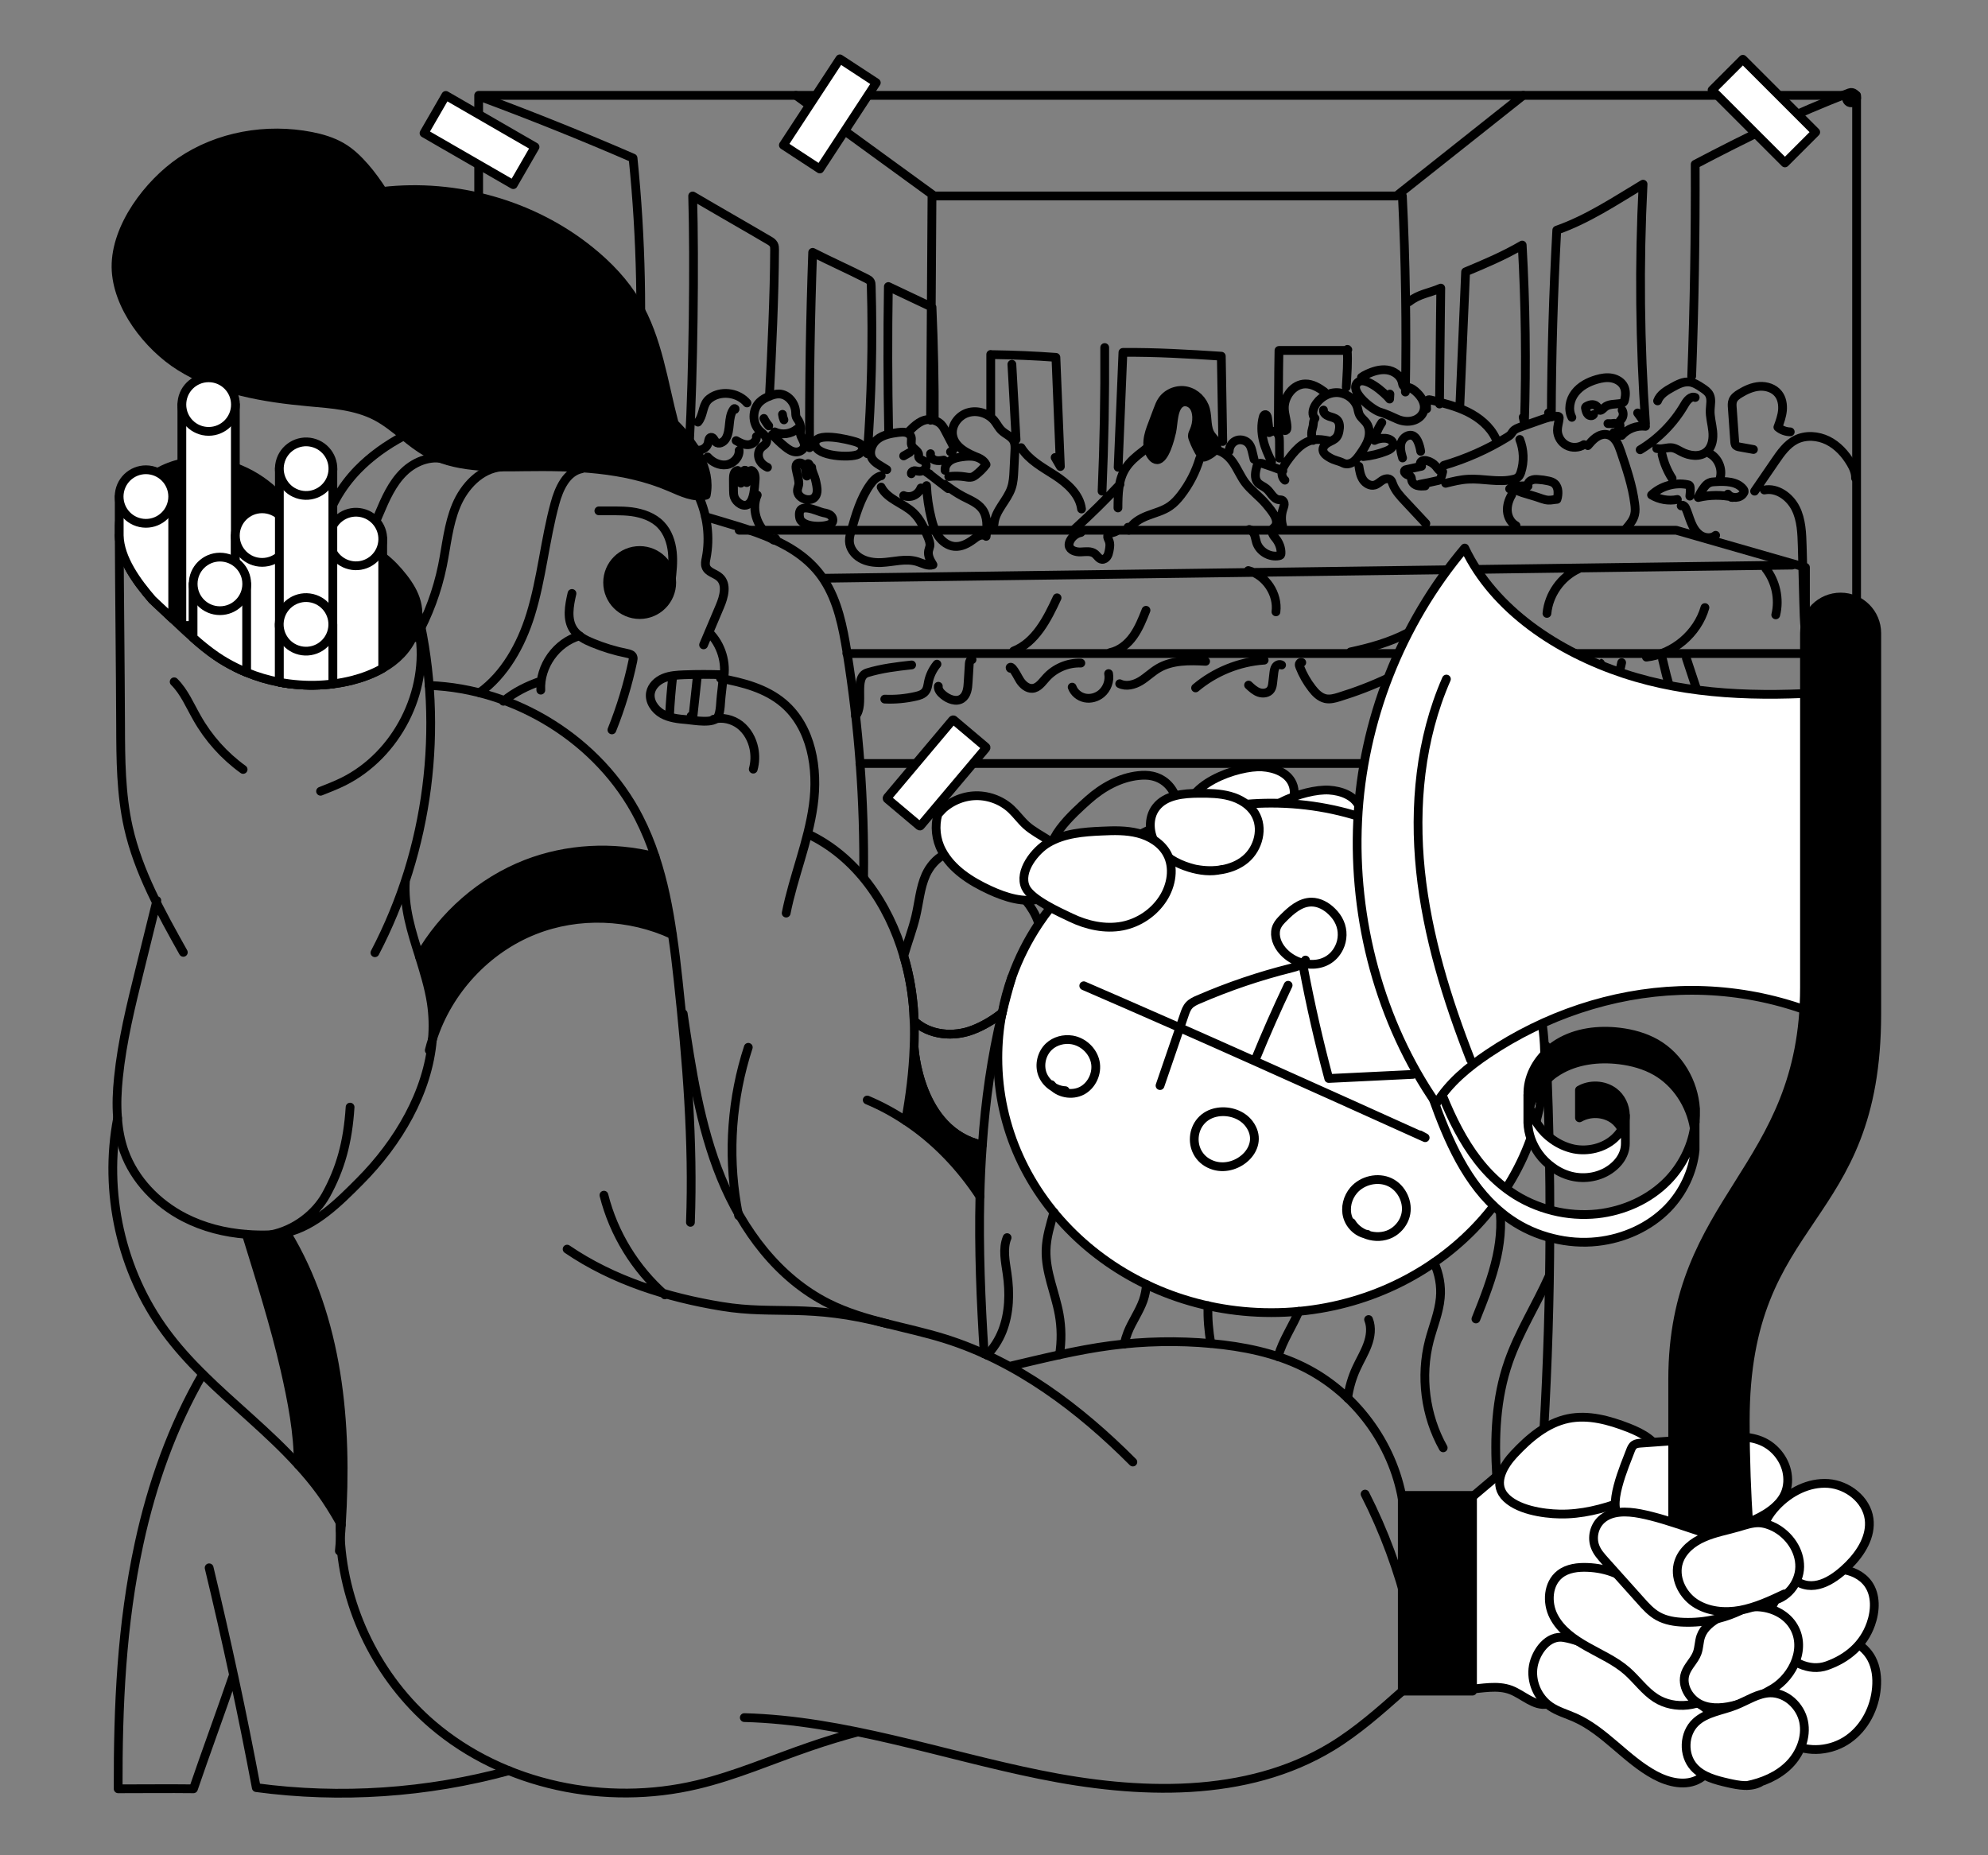 <?xml version="1.0" encoding="utf-8"?>
<!-- Generator: Adobe Illustrator 24.2.1, SVG Export Plug-In . SVG Version: 6.00 Build 0)  -->
<svg version="1.1" id="Layer_1" xmlns="http://www.w3.org/2000/svg" xmlns:xlink="http://www.w3.org/1999/xlink" x="0px" y="0px"
	 viewBox="0 0 204.09 190.49" style="enable-background:new 0 0 204.09 190.49;" xml:space="preserve">
<rect x="0" y="0" width="204.09" height="190.49" fill="#808080" stroke="none"/>
<style type="text/css">
	.st0{clip-path:url(#SVGID_2_);}
	.st1{clip-path:url(#SVGID_4_);fill:#FFFFFF;}
	
		.st2{clip-path:url(#SVGID_4_);fill:none;stroke:#000000;stroke-width:0.9;stroke-linecap:round;stroke-linejoin:round;stroke-miterlimit:10;}
	.st3{clip-path:url(#SVGID_4_);}
	.st4{clip-path:url(#SVGID_2_);fill:#FFFFFF;}
	
		.st5{clip-path:url(#SVGID_2_);fill:none;stroke:#000000;stroke-width:0.9;stroke-linecap:round;stroke-linejoin:round;stroke-miterlimit:10;}
	.st6{clip-path:url(#SVGID_6_);fill:#FFFFFF;}
	
		.st7{clip-path:url(#SVGID_6_);fill:none;stroke:#000000;stroke-width:0.9;stroke-linecap:round;stroke-linejoin:round;stroke-miterlimit:10;}
	
		.st8{clip-path:url(#SVGID_8_);fill:none;stroke:#000000;stroke-width:0.9;stroke-linecap:round;stroke-linejoin:round;stroke-miterlimit:10;}
	.st9{clip-path:url(#SVGID_8_);fill:#FFFFFF;}
	.st10{clip-path:url(#SVGID_10_);fill:#FFFFFF;}
	
		.st11{clip-path:url(#SVGID_10_);fill:none;stroke:#000000;stroke-width:0.9;stroke-linecap:round;stroke-linejoin:round;stroke-miterlimit:10;}
	.st12{clip-path:url(#SVGID_12_);}
	.st13{clip-path:url(#SVGID_14_);fill:#FFFFFF;}
	
		.st14{clip-path:url(#SVGID_14_);fill:none;stroke:#000000;stroke-width:0.9;stroke-linecap:round;stroke-linejoin:round;stroke-miterlimit:10;}
	.st15{clip-path:url(#SVGID_14_);}
	
		.st16{clip-path:url(#SVGID_12_);fill:none;stroke:#000000;stroke-width:0.9;stroke-linecap:round;stroke-linejoin:round;stroke-miterlimit:10;}
	.st17{clip-path:url(#SVGID_16_);}
	
		.st18{clip-path:url(#SVGID_16_);fill:none;stroke:#000000;stroke-width:0.9;stroke-linecap:round;stroke-linejoin:round;stroke-miterlimit:10;}
	.st19{clip-path:url(#SVGID_16_);fill:#FFFFFF;}
	.st20{clip-path:url(#SVGID_12_);fill:#FFFFFF;}
	.st21{clip-path:url(#SVGID_18_);fill:#FFFFFF;}
	
		.st22{clip-path:url(#SVGID_18_);fill:none;stroke:#000000;stroke-width:0.9;stroke-linecap:round;stroke-linejoin:round;stroke-miterlimit:10;}
	.st23{clip-path:url(#SVGID_18_);}
	.st24{clip-path:url(#SVGID_18_);fill:none;stroke:#000000;stroke-width:0.9;stroke-miterlimit:10;}
	.st25{clip-path:url(#SVGID_20_);}
	.st26{clip-path:url(#SVGID_22_);}
	.st27{clip-path:url(#SVGID_22_);fill:none;stroke:#000000;stroke-width:0.9;stroke-linejoin:round;}
	.st28{clip-path:url(#SVGID_20_);fill:none;stroke:#000000;stroke-width:0.9;stroke-linejoin:round;}
	.st29{clip-path:url(#SVGID_24_);}
	.st30{clip-path:url(#SVGID_24_);fill:none;stroke:#000000;stroke-width:0.9;stroke-linejoin:round;}
	.st31{clip-path:url(#SVGID_26_);}
	.st32{clip-path:url(#SVGID_26_);fill:none;stroke:#000000;stroke-width:0.9;}
	.st33{clip-path:url(#SVGID_26_);fill:#FFFFFF;}
	.st34{clip-path:url(#SVGID_26_);fill:none;stroke:#000000;stroke-width:0.9;stroke-linejoin:round;}
	.st35{clip-path:url(#SVGID_26_);fill:none;stroke:#1C1C1C;stroke-width:0.9;stroke-linecap:round;stroke-linejoin:round;}
	.st36{clip-path:url(#SVGID_20_);fill:#FFFFFF;}
	.st37{clip-path:url(#SVGID_20_);fill:none;stroke:#1C1C1C;stroke-width:0.9;stroke-linecap:round;stroke-linejoin:round;}
	.st38{clip-path:url(#SVGID_28_);fill:#FFFFFF;}
	.st39{clip-path:url(#SVGID_28_);fill:none;stroke:#1C1C1C;stroke-width:0.9;stroke-linecap:round;stroke-linejoin:round;}
	.st40{clip-path:url(#SVGID_28_);fill:none;stroke:#000000;stroke-width:0.9;stroke-linecap:round;stroke-linejoin:round;}
	.st41{clip-path:url(#SVGID_28_);}
	.st42{clip-path:url(#SVGID_30_);}
	
		.st43{clip-path:url(#SVGID_30_);fill:none;stroke:#000000;stroke-width:0.9;stroke-linecap:round;stroke-linejoin:round;stroke-miterlimit:10;}
	.st44{clip-path:url(#SVGID_32_);fill:#FFFFFF;}
	
		.st45{clip-path:url(#SVGID_32_);fill:none;stroke:#000000;stroke-width:0.9;stroke-linecap:round;stroke-linejoin:round;stroke-miterlimit:10;}
	.st46{clip-path:url(#SVGID_32_);}
	.st47{clip-path:url(#SVGID_34_);}
	
		.st48{clip-path:url(#SVGID_34_);fill:none;stroke:#000000;stroke-width:0.9;stroke-linecap:round;stroke-linejoin:round;stroke-miterlimit:10;}
	.st49{clip-path:url(#SVGID_36_);}
	
		.st50{clip-path:url(#SVGID_36_);fill:none;stroke:#000000;stroke-width:0.9;stroke-linecap:round;stroke-linejoin:round;stroke-miterlimit:10;}
	.st51{clip-path:url(#SVGID_36_);fill:#FFFFFF;}
	.st52{clip-path:url(#SVGID_38_);}
	
		.st53{clip-path:url(#SVGID_40_);fill:none;stroke:#000000;stroke-width:0.9;stroke-linecap:round;stroke-linejoin:round;stroke-miterlimit:10;}
	.st54{clip-path:url(#SVGID_40_);}
	.st55{clip-path:url(#SVGID_40_);fill:#FFFFFF;}
	
		.st56{clip-path:url(#SVGID_38_);fill:none;stroke:#000000;stroke-width:0.9;stroke-linecap:round;stroke-linejoin:round;stroke-miterlimit:10;}
	.st57{clip-path:url(#SVGID_38_);fill:#FFFFFF;}
	.st58{clip-path:url(#SVGID_42_);}
	
		.st59{clip-path:url(#SVGID_42_);fill:none;stroke:#000000;stroke-width:0.9;stroke-linecap:round;stroke-linejoin:round;stroke-miterlimit:10;}
	.st60{clip-path:url(#SVGID_38_);fill:none;stroke:#000000;stroke-width:0.9;stroke-miterlimit:10;}
	.st61{clip-path:url(#SVGID_44_);}
	.st62{clip-path:url(#SVGID_44_);fill:none;stroke:#000000;stroke-width:0.9;stroke-miterlimit:10;}
	.st63{clip-path:url(#SVGID_44_);fill:#FFFFFF;}
	
		.st64{clip-path:url(#SVGID_44_);fill:none;stroke:#000000;stroke-width:0.9;stroke-linecap:round;stroke-linejoin:round;stroke-miterlimit:10;}
	.st65{clip-path:url(#SVGID_46_);fill:#FFFFFF;}
	
		.st66{clip-path:url(#SVGID_46_);fill:none;stroke:#000000;stroke-width:0.9;stroke-linecap:round;stroke-linejoin:round;stroke-miterlimit:10;}
	.st67{clip-path:url(#SVGID_46_);}
	.st68{clip-path:url(#SVGID_48_);}
	
		.st69{clip-path:url(#SVGID_48_);fill:none;stroke:#000000;stroke-width:0.9;stroke-linecap:round;stroke-linejoin:round;stroke-miterlimit:10;}
	.st70{clip-path:url(#SVGID_48_);fill:none;stroke:#000000;stroke-width:0.9;stroke-miterlimit:10;}
	.st71{clip-path:url(#SVGID_48_);fill:#FFFFFF;}
	.st72{clip-path:url(#SVGID_50_);}
	
		.st73{clip-path:url(#SVGID_50_);fill:none;stroke:#000000;stroke-width:0.9;stroke-linecap:round;stroke-linejoin:round;stroke-miterlimit:10;}
	.st74{clip-path:url(#SVGID_52_);}
	
		.st75{clip-path:url(#SVGID_52_);fill:none;stroke:#000000;stroke-width:0.9;stroke-linecap:round;stroke-linejoin:round;stroke-miterlimit:10;}
	.st76{clip-path:url(#SVGID_54_);fill:#FFFFFF;}
	
		.st77{clip-path:url(#SVGID_54_);fill:none;stroke:#000000;stroke-width:0.9;stroke-linecap:round;stroke-linejoin:round;stroke-miterlimit:10;}
	.st78{clip-path:url(#SVGID_54_);}
	.st79{clip-path:url(#SVGID_38_);fill:none;stroke:#000000;stroke-width:0.9;stroke-linecap:round;stroke-linejoin:round;}
	.st80{clip-path:url(#SVGID_56_);fill:#FFFFFF;}
	
		.st81{clip-path:url(#SVGID_56_);fill:none;stroke:#000000;stroke-width:0.9;stroke-linecap:round;stroke-linejoin:round;stroke-miterlimit:10;}
	
		.st82{clip-path:url(#SVGID_58_);fill:none;stroke:#000000;stroke-width:0.9;stroke-linecap:round;stroke-linejoin:round;stroke-miterlimit:10;}
	.st83{clip-path:url(#SVGID_58_);}
	.st84{clip-path:url(#SVGID_58_);fill:#FFFFFF;}
	
		.st85{clip-path:url(#SVGID_60_);fill:none;stroke:#000000;stroke-width:0.9;stroke-linecap:round;stroke-linejoin:round;stroke-miterlimit:10;}
	.st86{clip-path:url(#SVGID_60_);}
	.st87{clip-path:url(#SVGID_60_);fill:#FFFFFF;}
	.st88{clip-path:url(#SVGID_62_);fill:#FFFFFF;}
	
		.st89{clip-path:url(#SVGID_62_);fill:none;stroke:#000000;stroke-width:0.9;stroke-linecap:round;stroke-linejoin:round;stroke-miterlimit:10;}
	.st90{clip-path:url(#SVGID_62_);}
	.st91{clip-path:url(#SVGID_64_);}
	.st92{clip-path:url(#SVGID_66_);}
	
		.st93{clip-path:url(#SVGID_66_);fill:none;stroke:#000000;stroke-width:0.9;stroke-linecap:round;stroke-linejoin:round;stroke-miterlimit:10;}
	.st94{clip-path:url(#SVGID_64_);fill:#FFFFFF;}
	
		.st95{clip-path:url(#SVGID_64_);fill:none;stroke:#000000;stroke-width:0.9;stroke-linecap:round;stroke-linejoin:round;stroke-miterlimit:10;}
	.st96{clip-path:url(#SVGID_68_);fill:#FFFFFF;}
	
		.st97{clip-path:url(#SVGID_68_);fill:none;stroke:#000000;stroke-width:0.9;stroke-linecap:round;stroke-linejoin:round;stroke-miterlimit:10;}
	.st98{clip-path:url(#SVGID_68_);}
	
		.st99{clip-path:url(#SVGID_70_);fill:none;stroke:#000000;stroke-width:0.9;stroke-linecap:round;stroke-linejoin:round;stroke-miterlimit:10;}
	.st100{clip-path:url(#SVGID_70_);}
	.st101{clip-path:url(#SVGID_70_);fill:#FFFFFF;}
	.st102{clip-path:url(#SVGID_72_);fill:#FFFFFF;}
	
		.st103{clip-path:url(#SVGID_72_);fill:none;stroke:#000000;stroke-width:0.9;stroke-linecap:round;stroke-linejoin:round;stroke-miterlimit:10;}
	.st104{clip-path:url(#SVGID_74_);}
	.st105{clip-path:url(#SVGID_76_);fill:#FFFFFF;}
	
		.st106{clip-path:url(#SVGID_76_);fill:none;stroke:#000000;stroke-width:0.9;stroke-linecap:round;stroke-linejoin:round;stroke-miterlimit:10;}
	.st107{clip-path:url(#SVGID_76_);}
	
		.st108{clip-path:url(#SVGID_74_);fill:none;stroke:#000000;stroke-width:0.9;stroke-linecap:round;stroke-linejoin:round;stroke-miterlimit:10;}
	
		.st109{clip-path:url(#SVGID_78_);fill:none;stroke:#000000;stroke-width:0.9;stroke-linecap:round;stroke-linejoin:round;stroke-miterlimit:10;}
	.st110{clip-path:url(#SVGID_78_);}
	.st111{clip-path:url(#SVGID_78_);fill:#FFFFFF;}
	
		.st112{clip-path:url(#SVGID_80_);fill:none;stroke:#000000;stroke-width:0.9;stroke-linecap:round;stroke-linejoin:round;stroke-miterlimit:10;}
	.st113{clip-path:url(#SVGID_80_);fill:#FFFFFF;}
	.st114{clip-path:url(#SVGID_80_);}
	
		.st115{clip-path:url(#SVGID_82_);fill:none;stroke:#000000;stroke-width:0.9;stroke-linecap:round;stroke-linejoin:round;stroke-miterlimit:10;}
	.st116{clip-path:url(#SVGID_82_);}
	.st117{clip-path:url(#SVGID_82_);fill:#FFFFFF;}
	.st118{clip-path:url(#SVGID_84_);}
	
		.st119{clip-path:url(#SVGID_84_);fill:none;stroke:#000000;stroke-width:0.9;stroke-linecap:round;stroke-linejoin:round;stroke-miterlimit:10;}
	.st120{clip-path:url(#SVGID_84_);fill:#FFFFFF;}
	
		.st121{clip-path:url(#SVGID_86_);fill:none;stroke:#000000;stroke-width:0.9;stroke-linecap:round;stroke-linejoin:round;stroke-miterlimit:10;}
	.st122{clip-path:url(#SVGID_86_);}
	.st123{clip-path:url(#SVGID_86_);fill:#FFFFFF;}
	.st124{clip-path:url(#SVGID_88_);fill:#FFFFFF;}
	
		.st125{clip-path:url(#SVGID_88_);fill:none;stroke:#000000;stroke-width:0.9;stroke-linecap:round;stroke-linejoin:round;stroke-miterlimit:10;}
	.st126{clip-path:url(#SVGID_88_);}
	
		.st127{clip-path:url(#SVGID_90_);fill:none;stroke:#000000;stroke-width:0.9;stroke-linecap:round;stroke-linejoin:round;stroke-miterlimit:10;}
	.st128{clip-path:url(#SVGID_90_);}
	.st129{clip-path:url(#SVGID_92_);}
	
		.st130{clip-path:url(#SVGID_92_);fill:none;stroke:#000000;stroke-width:0.9;stroke-linecap:round;stroke-linejoin:round;stroke-miterlimit:10;}
	.st131{clip-path:url(#SVGID_90_);fill:#FFFFFF;}
	.st132{clip-path:url(#SVGID_94_);fill:#FFFFFF;}
	
		.st133{clip-path:url(#SVGID_94_);fill:none;stroke:#000000;stroke-width:0.9;stroke-linecap:round;stroke-linejoin:round;stroke-miterlimit:10;}
	.st134{clip-path:url(#SVGID_94_);}
	
		.st135{clip-path:url(#SVGID_96_);fill:none;stroke:#000000;stroke-width:0.9;stroke-linecap:round;stroke-linejoin:round;stroke-miterlimit:10;}
	.st136{clip-path:url(#SVGID_96_);}
	.st137{clip-path:url(#SVGID_96_);fill:#FFFFFF;}
	.st138{clip-path:url(#SVGID_98_);fill:#FFFFFF;}
	
		.st139{clip-path:url(#SVGID_98_);fill:none;stroke:#000000;stroke-width:0.9;stroke-linecap:round;stroke-linejoin:round;stroke-miterlimit:10;}
	.st140{clip-path:url(#SVGID_98_);}
	.st141{clip-path:url(#SVGID_100_);fill:#FFFFFF;}
	
		.st142{clip-path:url(#SVGID_100_);fill:none;stroke:#000000;stroke-width:0.9;stroke-linecap:round;stroke-linejoin:round;stroke-miterlimit:10;}
</style>
<g>
	<g>
		<defs>
			<rect id="SVGID_89_" width="204.09" height="190.49"/>
		</defs>
		<clipPath id="SVGID_2_">
			<use xlink:href="#SVGID_89_"  style="overflow:visible;"/>
		</clipPath>
		<path class="st5" d="M86.94,67.1h98.41v-8.85l-13.27-3.81h-96.2 M49.14,22.25V9.79H190.6v68.6H88.28"/>
		<g class="st0">
			<defs>
				<rect id="SVGID_91_" width="204.09" height="190.49"/>
			</defs>
			<clipPath id="SVGID_4_">
				<use xlink:href="#SVGID_91_"  style="overflow:visible;"/>
			</clipPath>
			<path class="st3" d="M118.79,47.2c-0.19,0-0.36-0.12-0.48-0.26c-0.4-0.45-0.53-1.09-0.47-1.69c0.05-0.6,0.26-1.17,0.48-1.74
				c0.17-0.47,0.35-0.94,0.53-1.41c0.13-0.35,0.26-0.7,0.47-1c0.54-0.78,1.58-1.17,2.5-0.96c0.93,0.21,1.69,0.97,1.94,1.89
				c0.24,0.88,0.05,1.9,0.58,2.65c0.21,0.3,0.52,0.54,0.58,0.9c0.1,0.6-0.54,1.03-1.1,1.29c-0.09,0.04-0.2,0.09-0.3,0.06
				c-0.09-0.03-0.14-0.11-0.19-0.18c-0.34-0.52-0.62-1.08-0.84-1.67c-0.04-0.11-0.08-0.22-0.08-0.33c0-0.17,0.08-0.32,0.15-0.48
				c0.21-0.46,0.31-0.97,0.29-1.48c-0.02-0.41-0.12-0.84-0.39-1.15c-0.27-0.31-0.74-0.48-1.12-0.32c-0.94,0.4-0.86,2.18-1.05,3.02
				C120.14,44.98,119.6,47.19,118.79,47.2"/>
			<path class="st2" d="M118.79,47.2c-0.19,0-0.36-0.12-0.48-0.26c-0.4-0.45-0.53-1.09-0.47-1.69c0.05-0.6,0.26-1.17,0.48-1.74
				c0.17-0.47,0.35-0.94,0.53-1.41c0.13-0.35,0.26-0.7,0.47-1c0.54-0.78,1.58-1.17,2.5-0.96c0.93,0.21,1.69,0.97,1.94,1.89
				c0.24,0.88,0.05,1.9,0.58,2.65c0.21,0.3,0.52,0.54,0.58,0.9c0.1,0.6-0.54,1.03-1.1,1.29c-0.09,0.04-0.2,0.09-0.3,0.06
				c-0.09-0.03-0.14-0.11-0.19-0.18c-0.34-0.52-0.62-1.08-0.84-1.67c-0.04-0.11-0.08-0.22-0.08-0.33c0-0.17,0.08-0.32,0.15-0.48
				c0.21-0.46,0.31-0.97,0.29-1.48c-0.02-0.41-0.12-0.84-0.39-1.15c-0.27-0.31-0.74-0.48-1.12-0.32c-0.94,0.4-0.86,2.18-1.05,3.02
				C120.14,44.98,119.6,47.19,118.79,47.2z"/>
			<path class="st2" d="M173.67,38.63c0.27-7.25,0.39-14.51,0.36-21.76c5.2-2.73,10.36-5.28,15.85-7.35
				c0.34-0.13,0.75,0.18,0.73,0.54c-0.02,0.36-0.47,0.61-0.79,0.45c-0.32-0.17-0.37-0.68-0.08-0.9 M172.59,51.94
				c0.09-0.18,0.36,0.01,0.45,0.19c0.23,0.5,0.37,1.03,0.58,1.54c0.21,0.51,0.51,1,0.97,1.3c0.46,0.29,1.12,0.34,1.54-0.01
				 M175.53,46.57c0.87,0.47,1.33,1.58,1.06,2.53 M170.63,46.67c0.2,0.87,0.55,1.7,1.03,2.45 M166.48,44.71
				c0.6-0.69,1.54-1.05,2.45-0.94 M174.03,40.81c-0.44-0.19-0.85,0.31-1.09,0.73c-1.1,1.9-2.68,3.51-4.56,4.64 M170.15,46.05
				c-0.02,0-0.05,0-0.07,0c0.53,0.13,1.09-0.16,1.63-0.07c0.32,0.06,0.59,0.24,0.88,0.39c0.83,0.45,1.96,0.61,2.66-0.03
				c0.55-0.5,0.66-1.33,0.58-2.07c-0.07-0.74-0.3-1.47-0.26-2.21c0.02-0.51,0.16-1.06-0.07-1.52c-0.16-0.32-0.47-0.53-0.76-0.72
				c-0.41-0.27-0.83-0.55-1.32-0.6c-0.61-0.06-1.18,0.24-1.72,0.54c-0.62,0.34-1.29,0.74-1.53,1.4 M180.01,46.15
				c-0.46-0.08-0.93-0.16-1.39-0.25c-0.18-0.03-0.39-0.08-0.47-0.24c-0.04-0.08-0.05-0.17-0.06-0.26c-0.09-1.17-0.17-2.34-0.25-3.51
				c-0.02-0.26-0.04-0.53,0.06-0.77c0.12-0.32,0.42-0.53,0.71-0.71c0.62-0.38,1.3-0.69,2.02-0.74c0.72-0.05,1.5,0.2,1.94,0.77
				c0.37,0.47,0.47,1.1,0.42,1.7c-0.06,0.59-0.26,1.16-0.47,1.72c0.35,0.3,0.81,0.47,1.27,0.48 M172.2,51.28
				c-0.9,0.18-1.86,0.02-2.65-0.46c0.97-0.92,2.4-1.32,3.7-1.06c0.07,0.01,0.15,0.03,0.2,0.09c0.05,0.06,0.06,0.14,0.07,0.22
				c0.02,0.29,0,0.58-0.04,0.87 M177.58,50.93c0.06,0.13,0.24,0.2,0.37,0.12c-1.19-0.26-2.43-0.25-3.61,0.03
				c0.16-0.38,0.37-0.74,0.62-1.06c0.14-0.18,0.29-0.35,0.5-0.44c0.2-0.1,0.43-0.11,0.65-0.12c1.01-0.06,2.19-0.05,2.84,0.74
				c0.05,0.07,0.11,0.15,0.11,0.23c0.01,0.08-0.03,0.16-0.08,0.23c-0.34,0.52-1.21,0.56-1.59,0.07 M180.13,50.43
				c0.7-1.03,1.4-2.05,2.11-3.08c0.58-0.85,1.2-1.73,2.12-2.2c1.01-0.51,2.26-0.42,3.28,0.08c1.01,0.5,1.81,1.38,2.38,2.36
				c0.27,0.46,0.49,0.97,0.47,1.5 M181.13,50.31c1.31-0.26,2.61,0.69,3.21,1.88s0.64,2.58,0.68,3.91c0.05,1.91,0.1,3.82,0.15,5.73
				c0.05,1.88,0.11,3.79,0.65,5.59c0.54,1.8,1.64,3.51,3.31,4.38 M158.97,42.39c0.1,0.14,0.19,0.29,0.29,0.43
				c0.02-6.4,0.21-12.8,0.56-19.19c3.15-1.1,6-3,8.86-4.72c-0.42,8.2-0.33,16.42,0.25,24.61c-0.27-0.38-0.54-0.75-0.81-1.12
				 M144.66,30.98c1.02-0.81,2.06-0.88,3.25-1.4c-0.04,3.97-0.09,7.93-0.13,11.9 M156.37,42.84c0.04,0.2,0.09,0.39,0.13,0.59
				c0.19-6.09,0.11-12.19-0.23-18.27c-1.9,1.11-3.78,1.9-5.81,2.75c-0.2,4.57-0.39,9.14-0.59,13.72 M143.97,20.12
				c0.33,6.71,0.43,13.42,0.31,20.13 M95.68,19.96c-0.05,7.73-0.1,15.46-0.15,23.19 M81.71,9.79l14.2,10.33h47.45l13.02-10.33
				 M95.43,48.66c-0.17-0.07-0.33-0.17-0.45-0.31c0.79,0.61,1.57,1.22,2.36,1.82 M95.53,46.58c-0.06,0.29,0.19,0.58,0.47,0.67
				c0.28,0.09,0.59,0.04,0.89-0.01 M93.15,44.45l0.08-0.08c0.68-0.68,1.4-1.4,2.35-1.28c0.39,0.05,0.77,0.21,1.04,0.49
				c0.19,0.2,0.32,0.44,0.44,0.68c0.22,0.43,0.45,0.86,0.67,1.28c0.08,0.15,0.16,0.32,0.16,0.49c0,0.17-0.13,0.36-0.31,0.36
				 M91.23,44.29c-0.1-4.96-0.11-9.92-0.03-14.87c1.49,0.71,2.98,1.41,4.48,2.12c0.17,3.84,0.25,7.69,0.23,11.54 M83.11,45.97
				c-0.03-6.69,0.08-13.38,0.32-20.06c1.84,0.94,3.72,1.77,5.56,2.71c0.14,0.07,0.28,0.15,0.36,0.28c0.08,0.13,0.09,0.29,0.09,0.44
				c0.17,5.75,0.03,11.5-0.4,17.24 M83.68,45.66c0.16,1.2,3.63,1.38,4.44,0.98c0.29-0.14,0.51-0.48,0.4-0.79
				c-0.11-0.29-0.44-0.41-0.73-0.5C87.18,45.16,83.49,44.22,83.68,45.66z M84.53,52.64c0.29,0.05,0.61,0.12,0.81,0.34
				c0.21,0.21,0.24,0.62-0.01,0.78c-0.64,0.42-3.06,0.43-3.24-0.62C81.78,51.34,83.95,52.54,84.53,52.64z M75.57,45.24
				c0.39,0.22,0.8,0.44,1.25,0.42s0.9-0.4,0.83-0.84 M72.65,46.92c0.48,0.54,1.21,0.9,1.92,0.8c0.71-0.1,1.35-0.75,1.31-1.47
				 M75.41,42.04c0.04,0.04,0.09-0.07,0.03-0.09c-0.06-0.02-0.11,0.03-0.14,0.08c-0.61,0.86-0.24,2.13-0.8,3.03
				c-0.21,0.35-0.72,0.61-1.01,0.32c-0.17-0.17-0.25-0.5-0.49-0.48c-0.22,0.02-0.25,0.32-0.29,0.54c-0.09,0.45-0.55,0.8-1.01,0.78
				c-0.46-0.02-0.88-0.42-0.92-0.88 M71.65,43.34c0.54-0.61,0.45-1.58,0.97-2.2c0.14-0.16,0.31-0.29,0.5-0.4
				c1.14-0.65,2.72-0.37,3.57,0.63 M70.78,45.34c0.38-6.91,0.53-18.31,0.33-25.22c2.63,1.55,5.21,3.01,7.84,4.56
				c0.19,0.11,0.38,0.23,0.48,0.42c0.09,0.17,0.09,0.36,0.09,0.55c-0.02,4.6-0.29,10.45-0.53,15.04 M49.4,9.96
				c5.25,1.95,10.45,4.04,15.59,6.27c0.84,8.25,1.01,16.57,0.52,24.84 M101.71,36.39v6.31 M131.22,44.62
				c0.04-2.88,0.02-5.76,0.08-8.64c2.31,0,4.62,0,6.93,0c0.06,0,0.13-0.01,0.14-0.07c0.01-0.05-0.11-0.05-0.07-0.01
				c0.1,1.22-0.03,2.62-0.09,3.84 M103.88,37.4c0.14,2.58,0.29,5.15,0.43,7.73 M101.8,36.59c-0.12,0.07-0.02-0.18,0.11-0.18
				c2.17,0.03,4.33,0.12,6.49,0.28c0.16,3.74,0.31,7.47,0.46,11.21c-0.18-0.31-0.36-0.62-0.54-0.93 M113.41,35.68
				c0.03,4.92-0.06,9.83-0.27,14.75 M114.79,47.98c0.16-3.93,0.32-7.87,0.49-11.8c3.38-0.03,6.73,0.17,10.1,0.39
				c0.05,2.92,0.1,5.84,0.15,8.76 M131.78,44.13c0.03,0.1,0.19,0.11,0.27,0.03c0.07-0.08,0.08-0.2,0.08-0.31
				c-0.02-0.63-0.25-1.23-0.28-1.86c-0.06-1.25,0.91-2.56,2.16-2.57c0.71-0.01,1.37,0.38,1.94,0.8 M139.77,38.74
				c0.16-0.12,0.35-0.23,0.53-0.31c0.65-0.31,1.37-0.54,2.08-0.45s1.42,0.57,1.57,1.28c0.03,0.14,0.05,0.3,0.16,0.4
				c0.1,0.09,0.25,0.08,0.39,0.1c0.4,0.05,0.73,0.32,1.01,0.6c1.77,1.78-0.08,3.54-2.07,2.67c-0.65-0.29-1.11-0.52-1.8-0.73
				c-0.72-0.22-2.92-1.93-2.4-2.85c0.68-1.19,3.05,1.03,3.42,1.52c0.01-0.17,0.02-0.34,0.03-0.51 M146.46,41.98
				c-0.03-0.24-0.01-0.49,0.04-0.72c0.02-0.07,0.04-0.15,0.1-0.19c0.07-0.05,0.18-0.03,0.26-0.01c1.3,0.32,2.61,0.64,3.81,1.23
				c1.2,0.6,2.29,1.49,2.87,2.7 M143.99,47.02c-0.15-0.52-0.3-1.08-0.13-1.6c0.17-0.52,0.79-0.92,1.26-0.65
				c0.22,0.13,0.36,0.37,0.46,0.6c0.13,0.31,0.22,0.64,0.27,0.97 M141.86,43.39c-0.37,0.55-0.63,1.17-0.75,1.83
				c0.34-0.17,0.72-0.24,1.1-0.22c0.37,0.02,0.81,0.23,0.82,0.6c0.01,0.36-0.37,0.58-0.7,0.71c-0.76,0.3-1.56,0.49-2.38,0.57
				 M139.51,47.88c0.07,0.47,0.15,0.96,0.41,1.36c0.26,0.4,0.76,0.69,1.21,0.56c0.3-0.09,0.52-0.32,0.79-0.49s0.64-0.24,0.86-0.02
				c0.1,0.1,0.14,0.24,0.19,0.38c0.26,0.71,0.79,1.28,1.3,1.82c0.7,0.75,1.41,1.51,2.11,2.26 M130.99,62.82
				c0.24-1.84-1.05-3.77-2.84-4.24 M182.3,63.13c0.4-1.63,0.01-3.43-1.02-4.75 M175.03,62.38c-0.77,2.67-3.24,4.77-6.01,5.09
				 M158.81,62.98c0.18-1.94,1.45-3.74,3.21-4.56 M148.98,60.87c-1.02,1.79-2.66,3.16-4.49,4.12c-1.82,0.95-3.83,1.51-5.84,1.94
				 M117.65,62.66c-0.36,0.92-0.74,1.86-1.31,2.66c-0.58,0.81-1.4,1.48-2.37,1.68 M104.06,66.84c2.24-0.89,3.45-3.27,4.46-5.46
				 M84.6,59.37l99.39-1.35 M173.13,67.6c0.78,2.35,1.55,4.69,2.33,7.04c0.06-0.11,0.12-0.21,0.18-0.32 M170.68,67.71
				c0.49,2.15,1.1,4.27,1.84,6.35c0.08-0.05,0.11-0.16,0.08-0.24 M166.48,68.03c-0.47,2.17-0.99,4.33-1.56,6.48 M164.26,68.22
				c0.04-0.18,0.06-0.17,0.01-0.01c-0.21,0.73-0.43,1.45-0.64,2.18c-0.38,1.3-0.64,2.65-1,3.93 M149.13,70.73
				c1.3,0.71,3.02,0.58,4.2-0.31c0.48-0.37,0.87-0.84,1.35-1.21c0.96-0.73,2.21-0.98,3.42-1.06c1.21-0.08,2.43-0.01,3.62-0.21
				 M143.36,71.37c0.19-1.2,1.22-2.13,2.36-2.55c1.14-0.42,2.38-0.43,3.59-0.43 M133.64,68.02c-0.1-0.06-0.22,0.03-0.25,0.14
				c-0.03,0.11,0.01,0.22,0.05,0.32c0.31,0.79,0.73,1.53,1.25,2.2c0.36,0.47,0.81,0.92,1.38,1.05c0.47,0.1,0.95-0.03,1.4-0.17
				c1.76-0.54,3.47-1.2,5.13-1.99 M128.18,70.34c0.32,0.3,0.66,0.62,1.08,0.76c0.42,0.14,0.95,0.06,1.2-0.31
				c0.14-0.2,0.17-0.46,0.2-0.7c0.04-0.32,0.07-0.65,0.11-0.97c0.03-0.23,0.06-0.48,0.19-0.67c0.14-0.19,0.41-0.3,0.61-0.17
				 M122.74,70.63c1.97-1.66,4.47-2.68,7.04-2.85 M114.95,70.2c0.67,0.33,1.49,0.11,2.13-0.27c0.64-0.39,1.18-0.93,1.82-1.31
				c1.44-0.85,3.21-0.81,4.87-0.72 M110.07,70.55c0.2,0.56,0.72,0.99,1.31,1.11c0.59,0.12,1.22-0.06,1.68-0.44
				c0.59-0.49,0.89-1.31,0.75-2.06 M103.77,68.61c-0.04,0.06-0.11-0.07-0.05-0.1c0.06-0.03,0.13,0.02,0.18,0.07
				c0.35,0.38,0.55,0.87,0.83,1.31c0.29,0.43,0.74,0.82,1.25,0.79c0.61-0.04,1-0.63,1.41-1.08c0.89-1,2.24-1.57,3.57-1.52
				 M96.33,70.46c-0.04,0.35,0.22,0.66,0.49,0.88c0.54,0.46,1.36,0.78,1.94,0.38c0.51-0.35,0.6-1.05,0.63-1.67
				c0.04-0.65,0.08-1.3,0.12-1.94c0.01-0.18,0.1-0.43,0.28-0.38 M90.83,71.78c1.07,0.05,2.14-0.05,3.19-0.29
				c0.36-0.08,0.74-0.2,0.97-0.49c0.23-0.28,0.26-0.67,0.33-1.02c0.14-0.65,0.44-1.27,0.87-1.79 M87.83,73.51
				c1-1.17-0.25-3.99,1.22-4.44c1.47-0.45,3.01-0.63,4.54-0.8 M67.69,46.1c0.13-0.24,0.23-0.5,0.31-0.76 M78.42,42.96
				c0.13,0.27,0.3,0.53,0.5,0.76 M80.33,42.54c0.02,0.2,0.07,0.39,0.15,0.57 M79.53,44.34c0.74,0.36,1.68,0.23,2.31-0.3
				 M78.79,47.98c-0.38-0.17-0.72-0.47-0.86-0.87c-0.14-0.39-0.07-0.87,0.23-1.16c0.17-0.17,0.41-0.28,0.51-0.5
				c0.1-0.23,0.01-0.51-0.15-0.71c-0.16-0.2-0.37-0.34-0.55-0.52c-0.77-0.77-0.76-2.18,0.02-2.94c0.28-0.27,0.63-0.46,0.99-0.6
				c0.32-0.13,0.65-0.24,1-0.23c0.92,0.02,1.66,0.93,1.7,1.85c0.01,0.17,0,0.34,0.06,0.5c0.05,0.14,0.15,0.25,0.23,0.38
				c0.15,0.25,0.23,0.54,0.22,0.83c-0.01,0.16-0.04,0.32-0.03,0.48c0.04,0.46,0.48,0.86,0.41,1.32c-0.07,0.4-0.52,0.63-0.92,0.59
				c-0.4-0.04-0.75-0.29-1.06-0.54c-0.47-0.38-0.9-0.79-1.3-1.24 M81.74,48.2c-0.03-0.18-0.06-0.39,0.05-0.54
				c0.14-0.18,0.43-0.17,0.61-0.03c0.18,0.14,0.26,0.37,0.3,0.59c0.04,0.22,0.05,0.45,0.13,0.66c-0.1-0.37-0.1-0.77,0.01-1.14
				c0.02-0.06,0.05-0.13,0.11-0.14c0.07-0.01,0.12,0.06,0.15,0.12c0.11,0.22,0.19,0.45,0.21,0.69c0.01-0.14,0.01-0.28,0.02-0.43
				c-0.01,0.35,0.3,0.9,0.38,1.26c0.09,0.4,0.21,0.85,0.17,1.26c-0.06,0.52-0.4,0.83-0.93,0.8c-0.43-0.02-0.91-0.27-1.05-0.7
				c-0.11-0.34,0.09-0.62,0.11-0.94C82.01,49.21,81.82,48.66,81.74,48.2z M75.39,51.05c-0.08-0.22-0.09-0.47-0.09-0.71
				c0-0.39-0.01-0.78-0.01-1.17c0-0.32,0.04-0.72,0.34-0.85c0.03-0.01,0.06-0.02,0.1-0.02c0.08,0.02,0.11,0.11,0.13,0.19
				c0.08,0.37,0.15,0.75,0.2,1.12c-0.05-0.4,0.02-0.81,0.21-1.16c0.05-0.09,0.14-0.2,0.24-0.17c0.1,0.03,0.12,0.15,0.13,0.25
				c0.03,0.34,0.04,0.68,0.02,1.02c0.01-0.36,0.09-0.71,0.24-1.04c0.05-0.1,0.13-0.22,0.24-0.21c0.05,0.01,0.09,0.03,0.13,0.07
				c0.29,0.26,0.28,0.7,0.24,1.08c-0.06,0.64-0.09,1.85-0.65,2.29C76.34,52.15,75.58,51.58,75.39,51.05z M79.63,55.29
				c0.06,0.06-0.01,0.17-0.1,0.18s-0.16-0.04-0.22-0.09c-0.69-0.53-1.27-1.21-1.58-2.02c-0.31-0.81-0.34-1.74,0.01-2.53
				 M92.77,50.88c0.33,0.14,0.72,0.14,1.05-0.01c0.33-0.15,0.59-0.43,0.72-0.77 M96.96,49.72c0.61,0.45,1.22,0.89,1.89,1.24
				c0.71,0.37,1.51,0.67,1.99,1.32c0.57,0.78,0.5,1.83,0.4,2.79c-0.19-0.15-0.47-0.15-0.7-0.07c-0.23,0.09-0.43,0.24-0.62,0.39
				c-0.57,0.42-1.24,0.78-1.95,0.71c-0.65-0.06-1.23-0.49-1.61-1.02c-0.38-0.53-0.58-1.17-0.74-1.81c-0.28-1.11-0.45-2.26-0.5-3.41
				 M90.47,48.85c-0.49,0.11-0.86,0.52-1.15,0.93c-0.98,1.39-1.46,3.06-1.93,4.7c-0.1,0.35-0.2,0.71-0.19,1.08
				c0.02,0.73,0.51,1.39,1.14,1.75c0.63,0.37,1.38,0.47,2.11,0.45c1.25-0.05,2.54-0.47,3.74-0.09c0.53,0.17,1.07,0.49,1.59,0.32
				c-0.27-0.44-0.55-0.93-0.45-1.44c0.03-0.16,0.1-0.31,0.13-0.47c0.05-0.32-0.08-0.64-0.2-0.94c-0.38-0.9-0.78-1.83-1.49-2.5
				c-1.03-0.98-2.66-1.36-3.31-2.63 M92.77,46.81c0.2-0.12,0.4-0.23,0.61-0.35 M93.56,48.64c-0.04-0.15,0.13-0.29,0.29-0.31
				c0.16-0.01,0.31,0.05,0.47,0.06c0.25,0.03,0.53-0.08,0.67-0.29s0.13-0.53-0.06-0.7c-0.21-0.19-0.6-0.23-0.63-0.52
				c-0.01-0.06,0.01-0.13,0.01-0.19c0-0.41-0.57-0.58-0.72-0.97c-0.1-0.27,0.03-0.58-0.05-0.85c-0.07-0.25-0.31-0.41-0.56-0.47
				c-0.25-0.06-0.51-0.03-0.76,0c-0.76,0.1-1.56,0.24-2.16,0.72c-0.6,0.48-0.91,1.41-0.48,2.04c0.19,0.27,0.47,0.45,0.75,0.62
				c0.24,0.15,0.48,0.29,0.71,0.44 M97.4,48.93c0.57-0.07,1.15-0.06,1.71,0.03c0.23,0.04,0.46,0.08,0.68,0.02
				c0.14-0.04,0.27-0.13,0.39-0.22c0.39-0.3,0.75-0.66,1.05-1.06c-0.2-0.41-0.63-0.68-1.08-0.79c-0.45-0.11-0.92-0.07-1.37-0.01
				c-0.41,0.06-0.83,0.14-1.18,0.36c-0.35,0.22-0.62,0.62-0.58,1.03 M104.83,45.96c0.8,1.28,2.21,2.03,3.48,2.85
				c1.27,0.83,2.53,1.95,2.72,3.45 M100.49,47.02c-1.16-0.45-2.47-1.09-2.69-2.31c-0.18-1,0.57-2.03,1.54-2.33
				c0.97-0.31,2.1,0.04,2.74,0.82c0.26,0.32,0.44,0.71,0.74,1c0.4,0.39,1,0.59,1.25,1.08c0.15,0.3,0.14,0.66,0.12,1
				c-0.03,0.67-0.06,1.34-0.1,2.01c-0.03,0.62-0.06,1.24-0.26,1.82c-0.44,1.3-1.68,2.31-1.78,3.69 M165.07,43.49
				c0.22,0.02,0.44,0.01,0.65-0.03 M165.68,44.41c0.06,0.08,0.18,0.02,0.25-0.04c0.23-0.21,0.46-0.5,0.37-0.79
				c-0.02-0.05-0.04-0.1-0.05-0.16c-0.02-0.15,0.12-0.28,0.22-0.4c0.2-0.26,0.22-0.63,0.06-0.91 M161.37,42.85
				c-0.41-0.79-0.22-1.8,0.32-2.5c0.54-0.71,1.37-1.14,2.22-1.39c0.51-0.15,1.05-0.24,1.57-0.14c0.52,0.1,1.03,0.41,1.25,0.89
				c0.19,0.41,0.16,0.89,0.06,1.33c-0.02,0.1-0.05,0.19-0.12,0.26c-0.08,0.08-0.2,0.11-0.32,0.13c-0.57,0.09-1.22,0.02-1.64,0.41
				c-0.17,0.16-0.39,0.4-0.57,0.25c-0.07-0.06-0.09-0.17-0.13-0.25c-0.09-0.19-0.3-0.29-0.51-0.3c-0.21-0.01-0.41,0.07-0.59,0.16
				c-0.05,0.02-0.1,0.05-0.13,0.1c-0.03,0.06-0.02,0.12,0,0.18c0.05,0.21,0.1,0.43,0.25,0.58c0.15,0.15,0.44,0.18,0.56,0.01
				 M166.96,54.24c0.36-0.42,0.73-0.86,0.85-1.4c0.09-0.36,0.06-0.75,0.01-1.12c-0.23-1.83-0.83-3.59-1.42-5.34
				c-0.13-0.37-0.26-0.75-0.48-1.08c-0.22-0.33-0.54-0.61-0.93-0.68c-0.39-0.08-0.8,0.06-1.13,0.29c-0.33,0.23-0.59,0.54-0.85,0.84
				 M155.19,50.81c-0.3,0.51-0.49,1.11-0.44,1.7c0.05,0.59,0.37,1.18,0.89,1.46 M154.98,50.19c0.59-0.26,1.25-0.36,1.89-0.28
				c-0.07-0.24,0.1-0.49,0.32-0.59c0.22-0.11,0.47-0.11,0.71-0.09c0.36,0.02,0.71,0.07,1.06,0.15c0.23,0.05,0.46,0.12,0.63,0.27
				c0.22,0.19,0.33,0.48,0.35,0.77c0.02,0.28-0.01,0.59-0.1,0.85c-0.29,0.01-0.6,0.1-0.89,0.08c-0.43-0.02-0.89-0.24-1.3-0.36
				c-0.45-0.14-0.9-0.27-1.36-0.41C156.06,50.51,155.18,50.1,154.98,50.19z M148.41,49.62c0.76-0.19,1.53-0.38,2.31-0.42
				c1.55-0.09,3.14,0.38,4.65,0.01c0.18-0.04,0.36-0.1,0.49-0.23c0.14-0.13,0.22-0.32,0.28-0.5c0.35-1.09,0.3-2.3-0.12-3.36
				 M148.22,47.78c2.28-0.67,4.47-1.64,6.49-2.88c0.14-0.09,0.29-0.18,0.39-0.3c0.09-0.1,0.15-0.23,0.24-0.33
				c0.19-0.22,0.47-0.32,0.74-0.42c0.72-0.26,1.44-0.51,2.16-0.76c0.52-0.18,1.05-0.35,1.6-0.36c0.08,0,0.17,0.01,0.21,0.07
				c0.03,0.05,0.03,0.11,0.02,0.16c-0.04,0.41-0.18,0.81-0.18,1.23c0.01,0.63,0.38,1.24,0.93,1.53c0.55,0.3,1.26,0.27,1.79-0.07
				 M146.31,49.89c-0.28,0.02-0.56,0.04-0.83-0.04c-0.27-0.08-0.51-0.29-0.56-0.56c-0.02-0.09-0.01-0.19-0.05-0.28
				c-0.08-0.17-0.29-0.21-0.45-0.29c-0.17-0.08-0.32-0.29-0.2-0.43c0.05-0.06,0.13-0.08,0.2-0.09c0.51-0.11,1.01-0.22,1.52-0.33
				c-0.18-0.07-0.18-0.37-0.03-0.49c0.15-0.13,0.37-0.13,0.56-0.08c0.36,0.08,0.69,0.28,0.93,0.56c0.2,0.24,0.4,0.58,0.71,0.57
				c-0.05,0.24-0.12,0.47-0.21,0.69c-0.02,0.05-0.04,0.09-0.08,0.13c-0.05,0.04-0.11,0.06-0.17,0.08c-0.63,0.15-1.27,0.28-1.92,0.4
				 M126.19,46.31c0-0.48,0.33-0.95,0.79-1.1c0.46-0.15,1,0.03,1.28,0.42c0.17,0.24,0.24,0.52,0.31,0.81
				c0.06,0.24,0.12,0.47,0.17,0.71 M130.54,47.39c-0.36-0.71-0.68-1.44-0.86-2.21c-0.18-0.77-0.21-1.59,0-2.36
				c0.03-0.11,0.08-0.23,0.19-0.25c0.16-0.03,0.24,0.18,0.26,0.34c0.07,0.5,0.12,1,0.16,1.51c0.18-0.09,0.38-0.18,0.58-0.13
				c0.2,0.05,0.35,0.22,0.41,0.41s0.07,0.4,0.07,0.6c0,0.58,0.01,1.16,0.01,1.74 M134.8,45.22c-0.2-0.39-0.18-0.86-0.05-1.28
				c0.13-0.42,0.02-0.62,0.25-0.99c-0.33-0.31-0.24-0.86-0.03-1.25c0.44-0.83,1.35-1.41,2.29-1.39c0.94,0.02,1.85,0.67,2.11,1.58
				c0.06,0.23,0.09,0.47,0.19,0.68c0.17,0.35,0.51,0.57,0.73,0.88c0.33,0.48,0.35,1.12,0.17,1.68c-0.18,0.56-0.52,1.04-0.85,1.52
				c-0.2,0.28-0.41,0.57-0.69,0.77c-0.29,0.2-0.67,0.29-0.99,0.14c-0.61-0.3-0.86-0.24-1.45-0.59c-0.31-0.18-0.65-0.42-0.67-0.78
				c-0.01-0.34,0.28-0.61,0.58-0.77c0.3-0.16,0.64-0.28,0.84-0.55c0.14-0.18,0.2-0.4,0.24-0.62c0.08-0.4,0.09-0.87-0.21-1.15
				c-0.22-0.21-0.55-0.26-0.83-0.36c-0.29-0.1-0.59-0.33-0.56-0.64 M131.91,49.3c-0.28-0.22-0.36-0.63-0.28-0.98
				c0.08-0.35,0.29-0.65,0.49-0.95c0.71-1,1.59-2.05,2.8-2.22c0.49-0.07,0.98,0.01,1.47,0.11 M131.67,53.98
				c-0.15-0.55-0.14-1.15,0.04-1.69c0.05-0.17,0.12-0.33,0.13-0.51c0.01-0.17-0.07-0.36-0.23-0.43c-0.1-0.04-0.21-0.03-0.31-0.04
				c-0.59-0.07-0.84-0.77-1.29-1.14c-0.29-0.24-0.68-0.36-0.91-0.65c-0.35-0.44-0.22-1.09-0.07-1.64c0.02-0.09,0.05-0.17,0.11-0.24
				c0.13-0.13,0.34-0.08,0.52-0.03c0.69,0.22,1.37,0.47,2.04,0.73 M124.52,46.07c0.03-0.08-0.14-0.04-0.11,0.04
				c0.03,0.08,0.13,0.09,0.21,0.09c0.81,0.02,1.5,0.61,1.96,1.27s0.77,1.43,1.25,2.08c0.61,0.81,1.47,1.41,2.12,2.18
				c0.65,0.78,1.58,1.84,0.79,2.48c-0.16,0.13-0.18,0.38-0.1,0.58c0.08,0.2,0.22,0.36,0.35,0.52c0.33,0.43,0.54,0.96,0.52,1.5
				c0,0.07-0.01,0.13-0.05,0.18c-0.04,0.04-0.1,0.06-0.16,0.07c-0.96,0.19-2-0.43-2.3-1.35c-0.08-0.26-0.12-0.53-0.21-0.79
				c-0.1-0.25-0.28-0.5-0.54-0.56 M110.97,54.67c-0.47,0.09-0.89,0.41-1.11,0.84c-0.08,0.16-0.13,0.34-0.11,0.51
				c0.08,0.49,0.7,0.67,1.19,0.65c0.5-0.02,1.05-0.12,1.45,0.18c0.25,0.19,0.42,0.55,0.74,0.58c0.21,0.02,0.4-0.11,0.52-0.28
				c0.12-0.17,0.17-0.38,0.21-0.58c0.07-0.35,0.13-0.73-0.01-1.06c-0.06-0.16-0.17-0.32-0.14-0.48c0.08-0.36,0.64-0.29,0.93-0.52
				 M123.16,47.09c-0.4,1.35-1.06,2.62-1.92,3.74c-0.33,0.42-0.69,0.83-1.13,1.13c-0.68,0.48-1.51,0.68-2.29,0.98
				c-0.78,0.3-1.57,0.75-1.93,1.5c-0.03-0.1-0.06-0.21-0.09-0.31 M114.77,52.15c0.01-1.4,0.03-2.88,0.78-4.06
				c0.44-0.7,1.09-1.24,1.75-1.74c0.31-0.24,0.63-0.48,0.82-0.81 M110.37,54.27c1.6-1.45,3.14-2.97,4.61-4.54"/>
		</g>
		<rect x="46.99" y="9.09" transform="matrix(0.5 -0.866 0.866 0.5 12.164 49.816)" class="st4" width="4.47" height="10.58"/>
		<rect x="46.99" y="9.09" transform="matrix(0.5 -0.866 0.866 0.5 12.164 49.816)" class="st5" width="4.47" height="10.58"/>
		
			<rect x="79.87" y="9.48" transform="matrix(0.548 -0.837 0.837 0.548 28.718 76.556)" class="st4" width="10.58" height="4.47"/>
		
			<rect x="79.87" y="9.48" transform="matrix(0.548 -0.837 0.837 0.548 28.718 76.556)" class="st5" width="10.58" height="4.47"/>
		
			<rect x="178.87" y="6.1" transform="matrix(0.707 -0.707 0.707 0.707 44.99 131.395)" class="st4" width="4.47" height="10.58"/>
		
			<rect x="178.87" y="6.1" transform="matrix(0.707 -0.707 0.707 0.707 44.99 131.395)" class="st5" width="4.47" height="10.58"/>
		<g class="st0">
			<defs>
				<rect id="SVGID_93_" width="204.09" height="190.49"/>
			</defs>
			<clipPath id="SVGID_6_">
				<use xlink:href="#SVGID_93_"  style="overflow:visible;"/>
			</clipPath>
			<path class="st6" d="M91.09,81.89l6.7-7.96c0.03-0.03,0.08-0.04,0.12-0.01l3.29,2.78c0.04,0.03,0.04,0.08,0.01,0.12l-6.71,7.96
				c-0.03,0.04-0.08,0.04-0.12,0.01l-3.3-2.78C91.06,81.98,91.06,81.93,91.09,81.89"/>
			<path class="st7" d="M91.09,81.89l6.7-7.96c0.03-0.03,0.08-0.04,0.12-0.01l3.29,2.78c0.04,0.03,0.04,0.08,0.01,0.12l-6.71,7.96
				c-0.03,0.04-0.08,0.04-0.12,0.01l-3.3-2.78C91.06,81.98,91.06,81.93,91.09,81.89z"/>
			<path class="st6" d="M129.58,78.74c1.23,0.08,2.58,0.56,3.09,1.69c0.34,0.75,0.22,1.65-0.17,2.38s-1.02,1.29-1.71,1.75
				c-1.92,1.28-8.06,2.96-8.84-0.57C121.22,80.6,127.13,78.58,129.58,78.74"/>
			<path class="st7" d="M129.58,78.74c1.23,0.08,2.58,0.56,3.09,1.69c0.34,0.75,0.22,1.65-0.17,2.38s-1.02,1.29-1.71,1.75
				c-1.92,1.28-8.06,2.96-8.84-0.57C121.22,80.6,127.13,78.58,129.58,78.74z"/>
			<path class="st6" d="M136.45,81.12c1.23,0.08,2.58,0.56,3.09,1.69c0.34,0.75,0.22,1.65-0.17,2.38c-0.39,0.72-1.02,1.29-1.71,1.75
				c-1.92,1.28-8.06,2.96-8.84-0.57C128.08,82.98,134,80.96,136.45,81.12"/>
			<path class="st7" d="M136.45,81.12c1.23,0.08,2.58,0.56,3.09,1.69c0.34,0.75,0.22,1.65-0.17,2.38c-0.39,0.72-1.02,1.29-1.71,1.75
				c-1.92,1.28-8.06,2.96-8.84-0.57C128.08,82.98,134,80.96,136.45,81.12z"/>
			<path class="st7" d="M102.89,103.99h-0.01c-0.91,0.73-1.92,1.32-2.93,1.72c-2.04,0.82-4.55,0.59-6.1-0.89l-0.01-0.01
				c-0.01-0.22-0.02-0.5-0.03-0.78c0-0.05,0-0.1-0.01-0.15c0-0.16-0.02-0.3-0.03-0.46c-0.01-0.12-0.02-0.25-0.04-0.42
				c-0.16-1.63-0.47-3.26-0.95-4.85c0.38-1.35,0.91-2.71,1.23-4.06c0.34-1.43,0.44-2.93,1.04-4.27c0.39-0.86,1.06-1.65,1.87-2.07
				c0.46-0.25,0.97-0.37,1.5-0.32c0.85,0.08,1.59,0.59,2.29,1.08c1.65,1.15,3.35,2.36,4.59,3.93c0.26,0.32,0.5,0.66,0.71,1.01
				c0.28,0.46,0.49,0.92,0.63,1.39C107.74,98.2,105.73,101.74,102.89,103.99z"/>
			<path class="st6" d="M158.58,108.62c0,14.44-12.57,26.15-28.07,26.15s-28.07-11.71-28.07-26.15c0-1.54,0.14-3.06,0.42-4.53
				c0-0.03,0.01-0.07,0.02-0.1h0.01c0.22-1.23,0.55-2.44,0.97-3.61c0.01-0.02,0.01-0.03,0.02-0.05c0.69-1.94,1.62-3.78,2.76-5.49
				c0.38-0.57,0.78-1.12,1.21-1.66c0.96-1.23,2.04-2.38,3.22-3.43c1.8-1.61,3.83-3,6.04-4.12c1.22-0.62,2.5-1.16,3.83-1.61
				c2.99-1.01,6.21-1.56,9.57-1.56C146.01,82.46,158.58,94.17,158.58,108.62"/>
			<path class="st7" d="M158.58,108.62c0,14.44-12.57,26.15-28.07,26.15s-28.07-11.71-28.07-26.15c0-1.54,0.14-3.06,0.42-4.53
				c0-0.03,0.01-0.07,0.02-0.1h0.01c0.22-1.23,0.55-2.44,0.97-3.61c0.01-0.02,0.01-0.03,0.02-0.05c0.69-1.94,1.62-3.78,2.76-5.49
				c0.38-0.57,0.78-1.12,1.21-1.66c0.96-1.23,2.04-2.38,3.22-3.43c1.8-1.61,3.83-3,6.04-4.12c1.22-0.62,2.5-1.16,3.83-1.61
				c2.99-1.01,6.21-1.56,9.57-1.56C146.01,82.46,158.58,94.17,158.58,108.62z"/>
			<path class="st7" d="M159.11,123.95c0-1.44-0.01-2.88-0.04-4.32 M158.73,107.91c0-0.18-0.01-0.36-0.02-0.54 M159.03,116.83
				c-0.04-2.08-0.11-4.16-0.19-6.24 M159.11,126.72c-0.02,6.66-0.23,13.31-0.61,19.96"/>
			<path class="st6" d="M183.7,170.09c1.12-1.21,2.68-2.04,4.33-2.07c1.64-0.03,3.33,0.82,4.1,2.27c0.48,0.9,0.6,1.97,0.51,2.99
				c-0.17,2.07-1.2,4.1-2.9,5.29s-4.08,1.44-5.89,0.43c-1.49-0.82-2.59-2.65-2.5-4.38C181.44,173.1,182.7,171.16,183.7,170.09"/>
			<path class="st7" d="M183.7,170.09c1.12-1.21,2.68-2.04,4.33-2.07c1.64-0.03,3.33,0.82,4.1,2.27c0.48,0.9,0.6,1.97,0.51,2.99
				c-0.17,2.07-1.2,4.1-2.9,5.29s-4.08,1.44-5.89,0.43c-1.49-0.82-2.59-2.65-2.5-4.38C181.44,173.1,182.7,171.16,183.7,170.09z"/>
			<path class="st6" d="M182.56,169.01c-0.44-0.61-0.8-1.29-0.91-2.04c-0.18-1.19,0.3-2.42,1.1-3.33c0.8-0.9,1.88-1.52,3-1.95
				c1.02-0.4,2.12-0.66,3.22-0.56s2.18,0.6,2.82,1.49c0.83,1.17,0.75,2.78,0.27,4.13c-0.75,2.12-2.4,3.52-4.48,4.26
				C185.69,171.7,183.68,170.56,182.56,169.01"/>
			<path class="st7" d="M182.56,169.01c-0.44-0.61-0.8-1.29-0.91-2.04c-0.18-1.19,0.3-2.42,1.1-3.33c0.8-0.9,1.88-1.52,3-1.95
				c1.02-0.4,2.12-0.66,3.22-0.56s2.18,0.6,2.82,1.49c0.83,1.17,0.75,2.78,0.27,4.13c-0.75,2.12-2.4,3.52-4.48,4.26
				C185.69,171.7,183.68,170.56,182.56,169.01z"/>
			<path class="st7" d="M27.8,126.78c2.47-0.48,4.59-2.16,5.66-4.08c1.49-2.7,2.25-5.41,2.48-9.03 M42.95,63.1
				c2.68,11.61,1.07,24.16-4.46,34.72 M18.82,97.78c-2.29-4.09-4.61-8.25-5.64-12.82c-0.77-3.44-0.79-6.99-0.8-10.52
				c-0.02-5.65-0.12-13.81-0.14-19.47 M29.4,126.56c2.96-0.7,5.35-3.07,7.56-5.3c3.91-3.93,6.98-9.11,7.43-14.53 M16.1,92.46
				c-0.01,0.06-0.03,0.12-0.04,0.18c-0.58,2.32-1.14,4.64-1.72,6.97c-0.9,3.64-1.8,7.29-2.18,11.03c-0.14,1.37-0.21,2.77-0.09,4.15
				v0.03c0.08,1.16,0.29,2.3,0.68,3.4c1.06,2.94,3.39,5.34,6.16,6.77c1.98,1.02,4.16,1.57,6.38,1.74 M43.06,98.22
				c-0.81-2.56-1.63-5.09-1.44-7.79"/>
			<path style="clip-path:url(#SVGID_6_);" d="M41.18,67.15c-0.55,0.58-1.2,1.07-1.89,1.46c-0.97,0.56-2.05,0.96-3.14,1.24
				c-0.65,0.16-1.31,0.29-1.98,0.37c-0.12,0.02-0.24,0.03-0.37,0.04c-1.38,0.15-2.78,0.12-4.15-0.06c-0.33-0.04-0.65-0.1-0.97-0.16
				c-1.15-0.22-2.28-0.55-3.36-1c-0.39-0.16-0.78-0.33-1.16-0.53c-0.68-0.33-1.34-0.72-1.97-1.15c-0.83-0.57-1.61-1.21-2.37-1.89
				c-0.55-0.48-1.08-0.98-1.61-1.48c-0.16-0.15-0.32-0.3-0.48-0.45c-0.69-0.65-1.39-1.31-2.09-1.96c-1.56-1.8-3.35-4.23-3.4-6.61v-1
				c0.02-0.43,0.08-0.86,0.23-1.26c0.04-0.12,0.09-0.23,0.15-0.35v-0.01c0.21-0.49,0.47-0.95,0.78-1.38
				c0.72-1.01,1.69-1.86,2.79-2.47c0.77-0.43,1.61-0.76,2.48-0.94c0.3-0.08,0.61-0.13,0.92-0.16c1.55-0.16,3.11,0.06,4.57,0.6
				c1.47,0.54,2.84,1.38,3.98,2.45c0.18,0.17,0.36,0.35,0.54,0.53c1.01,1.04,1.94,2.19,3.17,2.98c0.62,0.39,1.3,0.68,1.99,0.93
				c0.11,0.04,0.22,0.08,0.33,0.12c0.32,0.1,0.66,0.21,0.99,0.31c1.04,0.32,2.1,0.64,3.05,1.15c0.21,0.12,0.42,0.24,0.62,0.38
				c0.16,0.1,0.31,0.21,0.46,0.32c0.8,0.61,1.5,1.35,2.12,2.15c0.59,0.76,1.11,1.6,1.35,2.53C43.25,63.71,42.51,65.75,41.18,67.15"
				/>
			<path class="st7" d="M41.18,67.15c-0.55,0.58-1.2,1.07-1.89,1.46c-0.97,0.56-2.05,0.96-3.14,1.24c-0.65,0.16-1.31,0.29-1.98,0.37
				c-0.12,0.02-0.24,0.03-0.37,0.04c-1.38,0.15-2.78,0.12-4.15-0.06c-0.33-0.04-0.65-0.1-0.97-0.16c-1.15-0.22-2.28-0.55-3.36-1
				c-0.39-0.16-0.78-0.33-1.16-0.53c-0.68-0.33-1.34-0.72-1.97-1.15c-0.83-0.57-1.61-1.21-2.37-1.89c-0.55-0.48-1.08-0.98-1.61-1.48
				c-0.16-0.15-0.32-0.3-0.48-0.45c-0.69-0.65-1.39-1.31-2.09-1.96c-1.56-1.8-3.35-4.23-3.4-6.61v-1c0.02-0.43,0.08-0.86,0.23-1.26
				c0.04-0.12,0.09-0.23,0.15-0.35v-0.01c0.21-0.49,0.47-0.95,0.78-1.38c0.72-1.01,1.69-1.86,2.79-2.47
				c0.77-0.43,1.61-0.76,2.48-0.94c0.3-0.08,0.61-0.13,0.92-0.16c1.55-0.16,3.11,0.06,4.57,0.6c1.47,0.54,2.84,1.38,3.98,2.45
				c0.18,0.17,0.36,0.35,0.54,0.53c1.01,1.04,1.94,2.19,3.17,2.98c0.62,0.39,1.3,0.68,1.99,0.93c0.11,0.04,0.22,0.08,0.33,0.12
				c0.32,0.1,0.66,0.21,0.99,0.31c1.04,0.32,2.1,0.64,3.05,1.15c0.21,0.12,0.42,0.24,0.62,0.38c0.16,0.1,0.31,0.21,0.46,0.32
				c0.8,0.61,1.5,1.35,2.12,2.15c0.59,0.76,1.11,1.6,1.35,2.53C43.25,63.71,42.51,65.75,41.18,67.15z"/>
			<path class="st7" d="M70.14,104.08c0.85,5.72,1.71,11.5,3.89,16.85s5.85,10.31,11.02,12.9c3.72,1.86,7.95,2.37,11.92,3.61
				c7.43,2.32,13.84,7.16,19.33,12.67 M103.62,140.29c3.45-0.81,6.91-1.68,10.41-2.14c3.43-0.45,6.91-0.52,10.35-0.2
				c3.25,0.3,6.5,0.95,9.42,2.39c5.29,2.61,9.19,7.85,10.18,13.66 M76.41,176.35c10.3,0.27,20.19,3.79,30.29,5.84
				c10.09,2.06,21.23,2.48,30.03-2.87c2.62-1.6,4.93-3.65,7.22-5.68 M88.08,177.82c-1.65,0.44-3.3,0.94-4.92,1.5
				c-3.87,1.32-7.62,2.98-11.6,3.92c-9.37,2.23-19.83,0.09-27.15-6.16c-5.58-4.76-9.09-11.9-9.47-19.17
				c-0.03-0.52-0.04-1.05-0.03-1.57 M12.07,114.79v0.03c-1.45,7.55,0.35,15.69,4.91,21.89c1.15,1.57,2.45,3,3.83,4.37
				c3.19,3.16,6.79,5.98,9.81,9.31"/>
			<path style="clip-path:url(#SVGID_6_);" d="M69.03,95.96c-4.4-2.04-9.65-2.25-14.17-0.46c-4.92,1.94-8.86,6.2-10.47,11.23
				c0.11-1.25,0.08-2.5-0.11-3.76c-0.25-1.63-0.74-3.19-1.22-4.75c2.44-4.28,6.37-7.72,10.97-9.51c4.18-1.62,8.87-1.86,13.22-0.76
				C68.11,90.53,68.64,93.23,69.03,95.96"/>
			<path class="st7" d="M69.03,95.96c-4.4-2.04-9.65-2.25-14.17-0.46c-4.92,1.94-8.86,6.2-10.47,11.23c0.11-1.25,0.08-2.5-0.11-3.76
				c-0.25-1.63-0.74-3.19-1.22-4.75c2.44-4.28,6.37-7.72,10.97-9.51c4.18-1.62,8.87-1.86,13.22-0.76
				C68.11,90.53,68.64,93.23,69.03,95.96z"/>
			<path class="st7" d="M44.06,70.38c8.86,0.32,17.47,5.64,21.53,13.57c0.66,1.29,1.21,2.63,1.66,4 M69.03,95.96
				c0.24,1.57,0.42,3.14,0.59,4.71c0.89,8.25,1.57,16.54,1.26,24.83"/>
			<path class="st6" d="M149.42,155.15c1.67-1.42,3.35-2.83,5.02-4.25c1.46,1.47,3.06,3.01,5.09,3.41c1.77,0.35,3.58-0.22,5.34-0.64
				c0.6-0.14,1.26-0.27,1.83-0.03c0.76,0.31,1.16,1.18,1.16,2c0,0.82-0.33,1.6-0.65,2.35c-2.02,4.58-4.5,8.98-5.97,13.76
				c-0.42,1.35-1,2.96-2.39,3.22c-1.34,0.25-2.47-0.97-3.75-1.46c-1.39-0.52-2.93-0.15-4.41-0.05c-0.25,0.02-0.52,0.02-0.71-0.14
				c-0.18-0.15-0.24-0.41-0.28-0.64c-0.89-5.1-1.25-10.3-1.08-15.48c0.02-0.69,0.09-1.46,0.61-1.91c0.49-0.43,1.28-0.45,1.69-0.96"
				/>
			<path class="st7" d="M149.42,155.15c1.67-1.42,3.35-2.83,5.02-4.25c1.46,1.47,3.06,3.01,5.09,3.41c1.77,0.35,3.58-0.22,5.34-0.64
				c0.6-0.14,1.26-0.27,1.83-0.03c0.76,0.31,1.16,1.18,1.16,2c0,0.82-0.33,1.6-0.65,2.35c-2.02,4.58-4.5,8.98-5.97,13.76
				c-0.42,1.35-1,2.96-2.39,3.22c-1.34,0.25-2.47-0.97-3.75-1.46c-1.39-0.52-2.93-0.15-4.41-0.05c-0.25,0.02-0.52,0.02-0.71-0.14
				c-0.18-0.15-0.24-0.41-0.28-0.64c-0.89-5.1-1.25-10.3-1.08-15.48c0.02-0.69,0.09-1.46,0.61-1.91c0.49-0.43,1.28-0.45,1.69-0.96"
				/>
			<path class="st6" d="M155.42,149.31c1.54-1.65,3.35-3.2,5.56-3.66c2.08-0.43,4.22,0.17,6.2,0.94c1.43,0.56,2.99,1.39,3.35,2.89
				c0.26,1.09-0.25,2.26-1.05,3.04c-0.8,0.79-1.85,1.26-2.9,1.65c-2.06,0.77-4.24,1.32-6.44,1.28c-1.73-0.03-4.5-0.44-5.71-1.88
				C153.28,152.19,154.41,150.39,155.42,149.31"/>
			<path class="st7" d="M155.42,149.31c1.54-1.65,3.35-3.2,5.56-3.66c2.08-0.43,4.22,0.17,6.2,0.94c1.43,0.56,2.99,1.39,3.35,2.89
				c0.26,1.09-0.25,2.26-1.05,3.04c-0.8,0.79-1.85,1.26-2.9,1.65c-2.06,0.77-4.24,1.32-6.44,1.28c-1.73-0.03-4.5-0.44-5.71-1.88
				C153.28,152.19,154.41,150.39,155.42,149.31z"/>
			<path class="st6" d="M167.37,148.97c0.09-0.24,0.19-0.49,0.4-0.63c0.19-0.13,0.43-0.15,0.65-0.17c2.71-0.19,5.41-0.38,8.12-0.58
				c1.51-0.11,3.11-0.2,4.48,0.45c1.19,0.57,2.09,1.69,2.4,2.96c0.18,0.77,0.15,1.6-0.16,2.33c-0.39,0.91-1.18,1.59-2.02,2.11
				c-1.43,0.88-3.08,1.39-4.76,1.47c-1.72,0.08-3.4-0.28-5.07-0.6c-0.87-0.17-1.74-0.34-2.63-0.42c-0.63-0.06-1.72,0.17-2.29-0.08
				C164.74,155.08,166.91,150.22,167.37,148.97"/>
			<path class="st7" d="M167.37,148.97c0.09-0.24,0.19-0.49,0.4-0.63c0.19-0.13,0.43-0.15,0.65-0.17c2.71-0.19,5.41-0.38,8.12-0.58
				c1.51-0.11,3.11-0.2,4.48,0.45c1.19,0.57,2.09,1.69,2.4,2.96c0.18,0.77,0.15,1.6-0.16,2.33c-0.39,0.91-1.18,1.59-2.02,2.11
				c-1.43,0.88-3.08,1.39-4.76,1.47c-1.72,0.08-3.4-0.28-5.07-0.6c-0.87-0.17-1.74-0.34-2.63-0.42c-0.63-0.06-1.72,0.17-2.29-0.08
				C164.74,155.08,166.91,150.22,167.37,148.97z"/>
			<path class="st6" d="M157.41,171.05c-0.28,1.56,0.43,3.24,1.73,4.14c0.76,0.52,1.68,0.78,2.52,1.15c3.1,1.37,5.25,4.31,8.24,5.92
				c1.41,0.76,3.19,1.18,4.57,0.36c1.34-0.79,1.84-2.5,1.84-4.05c0-0.96-0.16-1.98-0.77-2.73c-0.43-0.53-1.04-0.88-1.64-1.22
				c-2.52-1.43-5.05-2.86-7.65-4.13c-1.74-0.86-3.77-2.03-5.7-2.36C158.91,167.84,157.67,169.61,157.41,171.05"/>
			<path class="st7" d="M157.41,171.05c-0.28,1.56,0.43,3.24,1.73,4.14c0.76,0.52,1.68,0.78,2.52,1.15c3.1,1.37,5.25,4.31,8.24,5.92
				c1.41,0.76,3.19,1.18,4.57,0.36c1.34-0.79,1.84-2.5,1.84-4.05c0-0.96-0.16-1.98-0.77-2.73c-0.43-0.53-1.04-0.88-1.64-1.22
				c-2.52-1.43-5.05-2.86-7.65-4.13c-1.74-0.86-3.77-2.03-5.7-2.36C158.91,167.84,157.67,169.61,157.41,171.05z"/>
			<path class="st6" d="M177.41,172.55c-0.45,0.28-0.77,0.73-1.14,1.1c-1.6,1.62-4.37,1.93-6.29,0.7c-1.15-0.74-1.94-1.9-2.96-2.79
				c-1.19-1.04-2.67-1.69-4.05-2.47c-1.38-0.77-2.75-1.73-3.47-3.14c-0.73-1.41-0.6-3.36,0.65-4.33c0.78-0.61,1.84-0.73,2.83-0.69
				c0.98,0.04,1.95,0.23,2.85,0.61c2.08,0.88,3.65,2.74,5.77,3.53c1.16,0.43,2.43,0.53,3.57,1c1.9,0.78,3.35,2.94,2.75,4.91
				c-0.34,1.1-1.22,1.95-2.18,2.59"/>
			<path class="st7" d="M177.41,172.55c-0.45,0.28-0.77,0.73-1.14,1.1c-1.6,1.62-4.37,1.93-6.29,0.7c-1.15-0.74-1.94-1.9-2.96-2.79
				c-1.19-1.04-2.67-1.69-4.05-2.47c-1.38-0.77-2.75-1.73-3.47-3.14c-0.73-1.41-0.6-3.36,0.65-4.33c0.78-0.61,1.84-0.73,2.83-0.69
				c0.98,0.04,1.95,0.23,2.85,0.61c2.08,0.88,3.65,2.74,5.77,3.53c1.16,0.43,2.43,0.53,3.57,1c1.9,0.78,3.35,2.94,2.75,4.91
				c-0.34,1.1-1.22,1.95-2.18,2.59"/>
			<path class="st6" d="M174.64,175.02c-1.21-0.54-2.06-1.97-1.62-3.22c0.27-0.76,0.93-1.32,1.21-2.07
				c0.21-0.56,0.18-1.18,0.38-1.74c0.31-0.87,1.09-1.47,1.89-1.92c1.2-0.68,2.56-1.15,3.95-1.09s2.78,0.68,3.56,1.83
				c1.53,2.26,0.12,5.28-2.02,6.57C180.05,174.53,176.81,175.99,174.64,175.02"/>
			<path class="st7" d="M174.64,175.02c-1.21-0.54-2.06-1.97-1.62-3.22c0.27-0.76,0.93-1.32,1.21-2.07
				c0.21-0.56,0.18-1.18,0.38-1.74c0.31-0.87,1.09-1.47,1.89-1.92c1.2-0.68,2.56-1.15,3.95-1.09s2.78,0.68,3.56,1.83
				c1.53,2.26,0.12,5.28-2.02,6.57C180.05,174.53,176.81,175.99,174.64,175.02z"/>
			<path class="st6" d="M180.69,183c-0.99,0.53-2.19,0.31-3.28,0.06c-1.27-0.29-2.62-0.64-3.5-1.61c-1.15-1.27-1.07-3.46,0.18-4.63
				c1.09-1.02,2.7-1.18,4.08-1.73c1.19-0.47,2.3-1.25,3.57-1.28c1.63-0.02,3.09,1.34,3.42,2.94c0.33,1.6-0.35,3.3-1.5,4.45
				c-1.15,1.15-2.73,1.81-4.33,2.13"/>
			<path class="st7" d="M180.69,183c-0.99,0.53-2.19,0.31-3.28,0.06c-1.27-0.29-2.62-0.64-3.5-1.61c-1.15-1.27-1.07-3.46,0.18-4.63
				c1.09-1.02,2.7-1.18,4.08-1.73c1.19-0.47,2.3-1.25,3.57-1.28c1.63-0.02,3.09,1.34,3.42,2.94c0.33,1.6-0.35,3.3-1.5,4.45
				c-1.15,1.15-2.73,1.81-4.33,2.13"/>
		</g>
		<rect x="143.96" y="153.54" class="st0" width="7.21" height="20.09"/>
		<rect x="143.96" y="153.54" class="st5" width="7.21" height="20.09"/>
		<g class="st0">
			<defs>
				<rect id="SVGID_95_" width="204.09" height="190.49"/>
			</defs>
			<clipPath id="SVGID_8_">
				<use xlink:href="#SVGID_95_"  style="overflow:visible;"/>
			</clipPath>
			<path class="st8" d="M71.72,50.93c0.9,1.99,1.19,4.25,0.77,6.39c-0.06,0.29-0.12,0.59-0.02,0.87c0.2,0.57,0.96,0.68,1.41,1.09
				c0.79,0.71,0.44,2,0.02,2.98c-0.56,1.32-1.12,2.63-1.67,3.95 M21.47,160.97c1.8,7.48,3.42,15.01,4.84,22.57
				c8.64,1.16,17.53,0.56,25.94-1.74 M20.81,141.08c-3.11,5.36-5.22,11.32-6.53,17.39c-1.81,8.36-2.17,16.63-2.15,25.19
				c2.76,0,5.15-0.03,7.73,0c1.19-3.5,2.89-8.11,4.08-11.61 M101.04,139c-0.35-5.42-0.57-10.82-0.44-16.16 M103.88,100.33
				c-0.01,0.02-0.01,0.03-0.02,0.05c-0.36,1.2-0.68,2.4-0.97,3.61c-0.01,0.04-0.02,0.07-0.03,0.1 M17.88,70
				c1.04,1.03,1.61,2.43,2.34,3.7c1.17,2.08,2.8,3.9,4.74,5.3 M43.05,64.96c1.01,6.05-2.33,12.58-7.83,15.3
				c-0.75,0.37-1.53,0.67-2.31,0.98"/>
			<path style="clip-path:url(#SVGID_8_);" d="M62.38,59.81c0-1.82,1.47-3.29,3.29-3.29c1.82,0,3.29,1.47,3.29,3.29
				c0,1.82-1.47,3.29-3.29,3.29C63.86,63.1,62.38,61.62,62.38,59.81"/>
			<circle class="st8" cx="65.67" cy="59.81" r="3.29"/>
			<path class="st8" d="M33.2,54.65c0.5-2.41,1.8-4.64,3.52-6.42c1.37-1.41,3-2.56,4.74-3.48 M49.22,71.13
				c2.59-1.85,4.28-4.9,5.24-7.99c1.16-3.74,1.48-7.68,2.51-11.45c0.41-1.52,1.18-3.24,2.73-3.56 M71.51,69.36
				c-0.04-0.01,0-0.09,0.04-0.06c0.04,0.02,0.04,0.08,0.04,0.12c-0.15,1.41-0.31,2.82-0.46,4.24c-0.06-0.05-0.12-0.1-0.18-0.15
				 M69.07,69.39c-0.16,1.37-0.27,2.74-0.34,4.11 M72.8,64.94c1.24,1.23,1.82,3.11,1.47,4.82 M70.51,73.89
				c-0.88-0.07-1.78-0.17-2.54-0.6c-0.76-0.44-1.35-1.3-1.19-2.17c0.13-0.69,0.71-1.23,1.36-1.5c0.65-0.27,1.37-0.31,2.08-0.34
				c1.34-0.05,2.69-0.05,4.03,0c-0.05,0.72-0.12,1.44-0.21,2.16c-0.08,0.6-0.05,1.6-0.33,2.14C73.29,74.35,71.28,73.96,70.51,73.89z
				 M58.72,60.93c-0.29,1.25-0.56,2.68,0.17,3.74c0.45,0.65,1.19,1.03,1.92,1.33c1.15,0.48,2.34,0.84,3.55,1.08
				c0.24,0.05,0.51,0.12,0.61,0.34c0.06,0.13,0.03,0.29,0,0.43c-0.51,2.42-1.23,4.79-2.15,7.09"/>
			<path style="clip-path:url(#SVGID_8_);" d="M72.5,50.84c-1.25,0.33-2.53-0.32-3.73-0.83c-4.67-2.01-9.91-2.15-14.99-2.08
				c-3.43,0.05-7.06,0.14-10.05-1.55c-0.81-0.46-1.54-1.04-2.27-1.63c-0.92-0.73-1.82-1.48-2.86-2.02c-2.1-1.09-4.53-1.25-6.88-1.46
				c-4.61-0.42-9.35-1.2-13.27-3.67c-3.24-2.04-6.49-6.16-6.54-10.17c-0.04-4.18,3.36-8.6,6.63-10.84
				c3.86-2.63,8.83-3.49,13.42-2.59c1.07,0.21,2.15,0.53,3.1,1.08c0.92,0.53,1.69,1.28,2.39,2.08c0.68,0.78,1.28,1.62,1.84,2.49
				c7.52-0.86,15.39,1.33,21.29,6.1c1.86,1.5,3.54,3.26,4.75,5.31c2.22,3.75,2.77,8.19,3.89,12.42
				C71.21,45.46,73.05,48.08,72.5,50.84"/>
			<path class="st8" d="M72.5,50.84c-1.25,0.33-2.53-0.32-3.73-0.83c-4.67-2.01-9.91-2.15-14.99-2.08
				c-3.43,0.05-7.06,0.14-10.05-1.55c-0.81-0.46-1.54-1.04-2.27-1.63c-0.92-0.73-1.82-1.48-2.86-2.02c-2.1-1.09-4.53-1.25-6.88-1.46
				c-4.61-0.42-9.35-1.2-13.27-3.67c-3.24-2.04-6.49-6.16-6.54-10.17c-0.04-4.18,3.36-8.6,6.63-10.84
				c3.86-2.63,8.83-3.49,13.42-2.59c1.07,0.21,2.15,0.53,3.1,1.08c0.92,0.53,1.69,1.28,2.39,2.08c0.68,0.78,1.28,1.62,1.84,2.49
				c7.52-0.86,15.39,1.33,21.29,6.1c1.86,1.5,3.54,3.26,4.75,5.31c2.22,3.75,2.77,8.19,3.89,12.42
				C71.21,45.46,73.05,48.08,72.5,50.84z"/>
			<path class="st8" d="M82.91,85.61c4.99,2.34,8.31,7.18,9.87,12.54c0.48,1.59,0.79,3.22,0.95,4.85c0.02,0.17,0.03,0.3,0.04,0.42
				c0.01,0.16,0.03,0.3,0.03,0.46c0.01,0.05,0.01,0.1,0.01,0.15c0,0.06,0.01,0.12,0.01,0.18c0.01,0.2,0.02,0.41,0.03,0.61
				 M102.88,103.99c-0.01,0.03-0.02,0.07-0.02,0.1c-1.07,4.45-1.7,8.94-2.01,13.48c-6.58-1.45-7.01-10.07-7.01-10.07
				c0.04-0.9,0.04-1.8,0.01-2.68c1.55,1.48,4.06,1.71,6.1,0.89C100.96,105.31,101.97,104.72,102.88,103.99z M77.33,78.97
				c0.19-0.69,0.21-1.42,0.07-2.12c-0.19-0.94-0.68-1.83-1.44-2.42c-0.76-0.58-1.79-0.83-2.71-0.58 M73.97,69.65
				c2.3,0.42,4.67,1.04,6.45,2.55c2.9,2.46,3.6,6.72,3.07,10.49c-0.52,3.77-2.04,7.33-2.78,11.06 M59.51,65.28
				c-2.38,0.67-4.12,3.11-3.99,5.58 M51.68,72c1.14-0.95,2.47-1.6,3.87-2.08 M46.04,47.29c-1.54-0.66-3.39,0-4.59,1.18
				c-1.2,1.17-1.89,2.76-2.54,4.3c-0.46,1.07-0.91,2.14-1.37,3.21 M51.45,47.94c-2.12,0.2-3.79,1.99-4.61,3.95
				c-0.82,1.96-1,4.12-1.42,6.2c-0.53,2.58-1.45,5.07-2.73,7.37 M70,46.05c-0.3-0.84-0.55-1.7-0.78-2.57 M39.29,19.65
				c1.94,3.03,3.33,6.44,5.48,9.35c2.07,2.81,4.83,5.1,7.97,6.63"/>
			<path style="clip-path:url(#SVGID_8_);" d="M100.85,117.57c-0.13,1.75-0.21,3.51-0.25,5.27c-1.98-3.03-4.61-5.8-7.63-7.78
				c0.45-2.44,0.78-5.02,0.87-7.56C93.84,107.5,94.27,116.12,100.85,117.57"/>
			<path class="st8" d="M100.85,117.57c-0.13,1.75-0.21,3.51-0.25,5.27c-1.98-3.03-4.61-5.8-7.63-7.78
				c0.45-2.44,0.78-5.02,0.87-7.56C93.84,107.5,94.27,116.12,100.85,117.57z"/>
			<path class="st8" d="M76.82,107.53c-1.69,5.18-2.11,10.78-1.2,16.15c0.06,0.38,0.14,0.75,0.21,1.13 M92.97,115.06
				c-1.24-0.83-2.56-1.54-3.94-2.12"/>
			<path style="clip-path:url(#SVGID_8_);" d="M35.04,156.57c-0.04-0.08-0.08-0.15-0.13-0.23v-0.01c-0.59-1.06-1.33-2.25-2.03-3.2
				c-0.7-0.96-1.46-1.87-2.26-2.74c0.01-3.26-0.64-6.57-1.37-9.78c-1.06-4.63-2.56-9.34-3.96-13.88c0.83,0.07,1.66,0.08,2.49,0.05
				h0.02c0.07,0,0.14-0.01,0.21-0.01c0.48-0.03,0.94-0.1,1.39-0.21C34.76,135.4,35.71,146.19,35.04,156.57"/>
			<path class="st8" d="M35.04,156.57c-0.04-0.08-0.08-0.15-0.13-0.23v-0.01c-0.59-1.06-1.33-2.25-2.03-3.2
				c-0.7-0.96-1.46-1.87-2.26-2.74c0.01-3.26-0.64-6.57-1.37-9.78c-1.06-4.63-2.56-9.34-3.96-13.88c0.83,0.07,1.66,0.08,2.49,0.05
				h0.02c0.07,0,0.14-0.01,0.21-0.01c0.48-0.03,0.94-0.1,1.39-0.21C34.76,135.4,35.71,146.19,35.04,156.57z"/>
			<path class="st8" d="M124.3,137.94c-0.21-1.29-0.34-2.59-0.28-3.88 M131.21,139.29c0-0.02,0.01-0.03,0.01-0.05
				c0.47-1.63,1.46-3.05,2.12-4.61 M101.32,139.13c0.68-0.7,1.22-1.55,1.58-2.46c0.73-1.86,0.78-3.93,0.49-5.9
				c-0.18-1.24-0.47-2.55,0-3.7 M108.19,124.47c-0.36,1.29-0.77,2.56-0.8,3.89c-0.06,2.25,0.94,4.37,1.34,6.58
				c0.25,1.37,0.26,2.78,0.04,4.16 M115.41,138c0.09-0.4,0.21-0.79,0.36-1.18c0.45-1.14,1.19-2.15,1.6-3.31
				c0.18-0.53,0.29-1.07,0.32-1.63 M140.5,135.48c0.33,0.82,0.2,1.76-0.11,2.59c-0.3,0.83-0.77,1.59-1.14,2.4
				c-0.45,0.97-0.75,2.02-0.9,3.08 M153.83,123.19c0.39,1.89,0.26,3.89-0.15,5.8c-0.48,2.21-1.32,4.33-2.16,6.43 M153.65,151.57
				c-0.25-4-0.09-7.99,1.22-11.75c1.07-3.07,2.85-5.84,4.17-8.81c0.01-0.02,0.02-0.05,0.03-0.07 M147.22,129.63
				c0.52,1.14,0.76,2.4,0.64,3.64c-0.14,1.5-0.74,2.92-1.12,4.37c-0.95,3.67-0.43,7.71,1.42,11.01 M140.14,153.4
				c1.94,3.82,3.44,7.86,4.45,12.02 M62,122.71c0.99,3.94,3.21,7.56,6.26,10.24 M58.22,128.25c4.7,3.21,10.27,4.96,15.88,5.88
				c5.62,0.92,8.81-0.36,17.01,1.79 M44.39,106.73c-0.12,0.36-0.23,0.74-0.32,1.11 M29.4,126.56c-0.02-0.04-0.04-0.07-0.06-0.11
				 M34.84,159.24c0.04-0.44,0.08-0.88,0.1-1.33c0.04-0.44,0.08-0.89,0.1-1.34"/>
			<path class="st9" d="M174.02,115.22v2.85c-0.21,2.22-1.25,4.38-2.81,5.99c-1.9,1.95-4.53,3.11-7.22,3.41
				c-1.52,0.17-3.08,0.05-4.56-0.32c-1.57-0.38-3.06-1.04-4.37-1.95c-0.32-0.22-0.62-0.44-0.91-0.69c-3.55-2.9-5.5-7.43-7.06-11.81
				v-2.84c1.69,4.72,3.83,9.63,7.97,12.49c1.32,0.92,2.81,1.57,4.37,1.96c1.48,0.37,3.04,0.48,4.56,0.32
				c2.7-0.3,5.32-1.46,7.22-3.41c1.42-1.46,2.41-3.37,2.73-5.37C173.98,115.63,174,115.43,174.02,115.22"/>
			<path class="st8" d="M174.02,115.22v2.85c-0.21,2.22-1.25,4.38-2.81,5.99c-1.9,1.95-4.53,3.11-7.22,3.41
				c-1.52,0.17-3.08,0.05-4.56-0.32c-1.57-0.38-3.06-1.04-4.37-1.95c-0.32-0.22-0.62-0.44-0.91-0.69c-3.55-2.9-5.5-7.43-7.06-11.81
				v-2.84c1.69,4.72,3.83,9.63,7.97,12.49c1.32,0.92,2.81,1.57,4.37,1.96c1.48,0.37,3.04,0.48,4.56,0.32
				c2.7-0.3,5.32-1.46,7.22-3.41c1.42-1.46,2.41-3.37,2.73-5.37C173.98,115.63,174,115.43,174.02,115.22z"/>
			<path class="st9" d="M166.86,114.54v2.85c0,0.32-0.05,0.64-0.16,0.94c-0.19,0.54-0.55,1.03-1,1.42c-1.1,0.98-2.69,1.35-4.13,1.07
				c-0.79-0.15-1.54-0.49-2.19-0.97c-0.54-0.39-1.03-0.86-1.42-1.41c-0.66-0.93-1.07-2.03-1.11-3.16v-2.85
				c0.02,0.43,0.08,0.85,0.2,1.27c0.19,0.68,0.5,1.33,0.92,1.89c0.38,0.53,0.84,1,1.38,1.38c0.66,0.48,1.42,0.83,2.23,1
				c1.44,0.28,3.03-0.09,4.13-1.07c0.31-0.28,0.59-0.6,0.79-0.96c0.08-0.14,0.14-0.3,0.2-0.46
				C166.81,115.18,166.86,114.86,166.86,114.54"/>
			<path class="st8" d="M166.86,114.54v2.85c0,0.32-0.05,0.64-0.16,0.94c-0.19,0.54-0.55,1.03-1,1.42c-1.1,0.98-2.69,1.35-4.13,1.07
				c-0.79-0.15-1.54-0.49-2.19-0.97c-0.54-0.39-1.03-0.86-1.42-1.41c-0.66-0.93-1.07-2.03-1.11-3.16v-2.85
				c0.02,0.43,0.08,0.85,0.2,1.27c0.19,0.68,0.5,1.33,0.92,1.89c0.38,0.53,0.84,1,1.38,1.38c0.66,0.48,1.42,0.83,2.23,1
				c1.44,0.28,3.03-0.09,4.13-1.07c0.31-0.28,0.59-0.6,0.79-0.96c0.08-0.14,0.14-0.3,0.2-0.46
				C166.81,115.18,166.86,114.86,166.86,114.54z"/>
			<path style="clip-path:url(#SVGID_8_);" d="M166.86,114.46v0.08c0,0.32-0.05,0.64-0.16,0.94c-0.06,0.17-0.12,0.32-0.2,0.46
				c-0.2-0.38-0.47-0.72-0.81-0.98c-1-0.75-2.46-0.82-3.54-0.19v-2.85c1.08-0.63,2.54-0.56,3.54,0.2
				C166.41,112.66,166.84,113.56,166.86,114.46"/>
			<path class="st8" d="M166.86,114.46v0.08c0,0.32-0.05,0.64-0.16,0.94c-0.06,0.17-0.12,0.32-0.2,0.46
				c-0.2-0.38-0.47-0.72-0.81-0.98c-1-0.75-2.46-0.82-3.54-0.19v-2.85c1.08-0.63,2.54-0.56,3.54,0.2
				C166.41,112.66,166.84,113.56,166.86,114.46z"/>
			<path style="clip-path:url(#SVGID_8_);" d="M174.02,115.22c-0.02,0.21-0.04,0.41-0.08,0.62c-0.39-2.41-1.84-4.65-3.95-5.86
				c-1.14-0.65-2.43-1-3.74-1.16c-2.15-0.26-4.42,0.01-6.27,1.13c-0.29,0.18-0.58,0.37-0.83,0.6c-1,0.82-1.76,1.93-2.1,3.15
				c-0.11-0.41-0.18-0.83-0.19-1.27c-0.07-1.77,0.83-3.48,2.18-4.64c0.3-0.26,0.62-0.49,0.95-0.69c1.85-1.12,4.12-1.39,6.27-1.13
				c1.31,0.16,2.59,0.51,3.74,1.16c2.36,1.35,3.88,3.98,4.06,6.69C174.07,114.28,174.06,114.76,174.02,115.22"/>
			<path class="st8" d="M174.02,115.22c-0.02,0.21-0.04,0.41-0.08,0.62c-0.39-2.41-1.84-4.65-3.95-5.86c-1.14-0.65-2.43-1-3.74-1.16
				c-2.15-0.26-4.42,0.01-6.27,1.13c-0.29,0.18-0.58,0.37-0.83,0.6c-1,0.82-1.76,1.93-2.1,3.15c-0.11-0.41-0.18-0.83-0.19-1.27
				c-0.07-1.77,0.83-3.48,2.18-4.64c0.3-0.26,0.62-0.49,0.95-0.69c1.85-1.12,4.12-1.39,6.27-1.13c1.31,0.16,2.59,0.51,3.74,1.16
				c2.36,1.35,3.88,3.98,4.06,6.69C174.07,114.28,174.06,114.76,174.02,115.22z"/>
		</g>
		<line class="st5" x1="174.02" y1="115.22" x2="174.02" y2="113.82"/>
		<g class="st0">
			<defs>
				<rect id="SVGID_97_" width="204.09" height="190.49"/>
			</defs>
			<clipPath id="SVGID_10_">
				<use xlink:href="#SVGID_97_"  style="overflow:visible;"/>
			</clipPath>
			<path class="st10" d="M187.7,71.07c-7.06,0.48-14.28,0.31-21-1.91c-6.71-2.22-13.3-6.5-16.33-12.89
				c-6.58,7.79-10.5,17.79-10.99,27.97c-0.49,10.19,2.27,20.68,8.07,29.07c1.3-2.13,3.27-3.75,5.34-5.14
				c5.8-3.89,12.66-6.22,19.64-6.47c6.98-0.25,14.05,1.62,19.88,5.47L187.7,71.07z"/>
			<path class="st11" d="M187.7,71.07c-7.06,0.48-14.28,0.31-21-1.91c-6.71-2.22-13.3-6.5-16.33-12.89
				c-6.58,7.79-10.5,17.79-10.99,27.97c-0.49,10.19,2.27,20.68,8.07,29.07c1.3-2.13,3.27-3.75,5.34-5.14
				c5.8-3.89,12.66-6.22,19.64-6.47c6.98-0.25,14.05,1.62,19.88,5.47L187.7,71.07z"/>
			<path style="clip-path:url(#SVGID_10_);" d="M188.96,61.3L188.96,61.3c-2.05,0-3.71,1.66-3.71,3.71v36.36
				c0,18.85-13.53,21.58-13.53,40.27v18.69h8.12c0,0-0.67-6.16-0.67-14.46c0-21.52,13.5-19.76,13.5-41.79V65.01
				C192.67,62.96,191.01,61.3,188.96,61.3"/>
			<path class="st11" d="M188.96,61.3L188.96,61.3c-2.05,0-3.71,1.66-3.71,3.71v36.36c0,18.85-13.53,21.58-13.53,40.27v18.69h8.12
				c0,0-0.67-6.16-0.67-14.46c0-21.52,13.5-19.76,13.5-41.79V65.01C192.67,62.96,191.01,61.3,188.96,61.3z"/>
			<path class="st10" d="M180.92,157.65c0.02-1.14,0.66-2.18,1.45-3.02c1.37-1.45,3.32-2.46,5.32-2.32
				c1.99,0.15,3.92,1.65,4.19,3.63c0.24,1.77-0.81,3.47-2.07,4.74c-1.37,1.37-3.4,2.84-5.29,1.72
				C182.88,161.44,180.89,159.71,180.92,157.65"/>
			<path class="st11" d="M180.92,157.65c0.02-1.14,0.66-2.18,1.45-3.02c1.37-1.45,3.32-2.46,5.32-2.32
				c1.99,0.15,3.92,1.65,4.19,3.63c0.24,1.77-0.81,3.47-2.07,4.74c-1.37,1.37-3.4,2.84-5.29,1.72
				C182.88,161.44,180.89,159.71,180.92,157.65z"/>
			<path class="st10" d="M179.17,165.11c-1.93,1.02-4.12,1.53-6.31,1.45c-0.92-0.03-1.86-0.18-2.66-0.63
				c-0.71-0.4-1.26-1.01-1.8-1.62c-1.21-1.35-2.41-2.7-3.62-4.04c-0.4-0.45-0.81-0.9-1.02-1.46c-0.37-0.94-0.1-2.09,0.63-2.77
				c1.02-0.95,2.61-0.89,3.98-0.63c1.59,0.31,3.12,0.82,4.66,1.33c0.88,0.29,1.76,0.59,2.64,0.88c0.66,0.22,1.34,0.45,1.93,0.82
				c1.04,0.66,1.76,1.76,2.08,2.94c0.25,0.95,0.24,2-0.25,2.85c-0.49,0.85-1.52,1.42-2.47,1.17"/>
			<path class="st11" d="M179.17,165.11c-1.93,1.02-4.12,1.53-6.31,1.45c-0.92-0.03-1.86-0.18-2.66-0.63
				c-0.71-0.4-1.26-1.01-1.8-1.62c-1.21-1.35-2.41-2.7-3.62-4.04c-0.4-0.45-0.81-0.9-1.02-1.46c-0.37-0.94-0.1-2.09,0.63-2.77
				c1.02-0.95,2.61-0.89,3.98-0.63c1.59,0.31,3.12,0.82,4.66,1.33c0.88,0.29,1.76,0.59,2.64,0.88c0.66,0.22,1.34,0.45,1.93,0.82
				c1.04,0.66,1.76,1.76,2.08,2.94c0.25,0.95,0.24,2-0.25,2.85c-0.49,0.85-1.52,1.42-2.47,1.17"/>
			<path class="st10" d="M183.19,163.65c-1.46,0.69-2.95,1.38-4.54,1.68c-1.59,0.29-3.33,0.13-4.67-0.77
				c-1.34-0.91-2.15-2.68-1.64-4.21c0.39-1.18,1.45-2.02,2.59-2.51c1.13-0.5,2.37-0.71,3.56-1.06c0.68-0.2,1.36-0.44,2.07-0.43
				c0.55,0.02,1.09,0.2,1.59,0.45c1.51,0.78,2.64,2.38,2.61,4.08c-0.03,1.7-1.37,3.35-3.06,3.5"/>
			<path class="st11" d="M183.19,163.65c-1.46,0.69-2.95,1.38-4.54,1.68c-1.59,0.29-3.33,0.13-4.67-0.77
				c-1.34-0.91-2.15-2.68-1.64-4.21c0.39-1.18,1.45-2.02,2.59-2.51c1.13-0.5,2.37-0.71,3.56-1.06c0.68-0.2,1.36-0.44,2.07-0.43
				c0.55,0.02,1.09,0.2,1.59,0.45c1.51,0.78,2.64,2.38,2.61,4.08c-0.03,1.7-1.37,3.35-3.06,3.5"/>
			<path class="st11" d="M111.74,82.11c1.44-1.28,3.21-2.27,5.12-2.48c0.48-0.05,0.97-0.06,1.45,0.05c2.56,0.58,3.25,3.7,2.2,5.79
				c-1,2-3.74,3.7-5.85,4.31c-1.82,0.52-4.9,0-6.31-1.36C106.55,86.7,110.27,83.42,111.74,82.11z M148.49,69.72
				c-2.69,6.14-3.35,13.04-2.66,19.71c0.7,6.67,2.7,13.14,5.14,19.38"/>
			<path class="st10" d="M125.43,89.27c-1.09,0.28-2.25,0.13-3.33-0.2c-1.33-0.41-2.62-1.13-3.38-2.29
				c-0.77-1.16-0.89-2.81-0.03-3.9c0.98-1.26,2.8-1.42,4.4-1.43c1.06-0.01,2.14,0.01,3.17,0.29s2.01,0.86,2.56,1.77
				c0.91,1.49,0.38,3.59-0.96,4.71c-1.34,1.12-3.32,1.36-5.04,1.03"/>
			<path class="st11" d="M125.43,89.27c-1.09,0.28-2.25,0.13-3.33-0.2c-1.33-0.41-2.62-1.13-3.38-2.29
				c-0.77-1.16-0.89-2.81-0.03-3.9c0.98-1.26,2.8-1.42,4.4-1.43c1.06-0.01,2.14,0.01,3.17,0.29s2.01,0.86,2.56,1.77
				c0.91,1.49,0.38,3.59-0.96,4.71c-1.34,1.12-3.32,1.36-5.04,1.03"/>
			<path class="st10" d="M96.81,83.04l-0.52,0.55c-0.35,1.21-0.21,2.62,0.4,3.75c1.01,1.91,2.95,3.14,4.92,4.05
				c1.63,0.75,3.48,1.34,5.22,0.89c1.74-0.46,3.21-2.33,2.62-4.04c-0.59-1.73-2.73-2.29-4.09-3.51c-0.56-0.51-1-1.13-1.54-1.64
				c-1.03-0.97-2.48-1.48-3.9-1.38c-1.39,0.1-2.74,0.79-3.63,1.87l0,0.01l-0.02,0.03"/>
			<path class="st11" d="M96.81,83.04l-0.52,0.55c-0.35,1.21-0.21,2.62,0.4,3.75c1.01,1.91,2.95,3.14,4.92,4.05
				c1.63,0.75,3.48,1.34,5.22,0.89c1.74-0.46,3.21-2.33,2.62-4.04c-0.59-1.73-2.73-2.29-4.09-3.51c-0.56-0.51-1-1.13-1.54-1.64
				c-1.03-0.97-2.48-1.48-3.9-1.38c-1.39,0.1-2.74,0.79-3.63,1.87l0,0.01l-0.02,0.03"/>
			<path class="st10" d="M109.95,94.22c1.63,0.78,3.49,1.2,5.27,0.86c1.69-0.33,3.24-1.37,4.17-2.82c0.88-1.36,1.19-3.19,0.42-4.6
				c-0.6-1.1-1.76-1.8-2.97-2.11c-1.21-0.31-2.48-0.28-3.73-0.22c-1.89,0.08-3.86,0.24-5.5,1.2c-1.31,0.76-3.08,2.92-2.32,4.58
				C105.86,92.35,108.73,93.64,109.95,94.22"/>
			<path class="st11" d="M109.95,94.22c1.63,0.78,3.49,1.2,5.27,0.86c1.69-0.33,3.24-1.37,4.17-2.82c0.88-1.36,1.19-3.19,0.42-4.6
				c-0.6-1.1-1.76-1.8-2.97-2.11c-1.21-0.31-2.48-0.28-3.73-0.22c-1.89,0.08-3.86,0.24-5.5,1.2c-1.31,0.76-3.08,2.92-2.32,4.58
				C105.86,92.35,108.73,93.64,109.95,94.22z"/>
			<path class="st11" d="M72.43,53.05c4.54,1.38,9.59,2.51,12.17,6.5c1.42,2.19,1.93,4.83,2.35,7.4c1.23,7.62,1.8,15.34,1.71,23.05
				 M61.48,52.45c1.12,0.02,2.25-0.05,3.36,0.09c1.11,0.15,2.24,0.54,3.01,1.35c0.71,0.74,1.06,1.77,1.17,2.79
				c0.11,1.02-0.01,2.05-0.13,3.07"/>
		</g>
		<rect x="18.67" y="41.54" class="st4" width="5.49" height="22.68"/>
		<rect x="18.67" y="41.54" class="st5" width="5.49" height="22.68"/>
		<g class="st0">
			<defs>
				<rect id="SVGID_99_" width="204.09" height="190.49"/>
			</defs>
			<clipPath id="SVGID_12_">
				<use xlink:href="#SVGID_99_"  style="overflow:visible;"/>
			</clipPath>
			<path class="st20" d="M18.67,41.54c0-1.52,1.23-2.75,2.75-2.75c1.52,0,2.75,1.23,2.75,2.75c0,1.52-1.23,2.75-2.75,2.75
				C19.9,44.29,18.67,43.06,18.67,41.54"/>
			<path class="st16" d="M18.67,41.54c0-1.52,1.23-2.75,2.75-2.75c1.52,0,2.75,1.23,2.75,2.75c0,1.52-1.23,2.75-2.75,2.75
				C19.9,44.29,18.67,43.06,18.67,41.54z"/>
			<path class="st20" d="M39.29,55.32v13.29c-0.97,0.56-2.05,0.96-3.14,1.24c-0.65,0.16-1.31,0.29-1.98,0.37
				c-0.12,0.02-0.24,0.03-0.37,0.04V55.32H39.29z"/>
			<path class="st16" d="M39.29,55.32v13.29c-0.97,0.56-2.05,0.96-3.14,1.24c-0.65,0.16-1.31,0.29-1.98,0.37
				c-0.12,0.02-0.24,0.03-0.37,0.04V55.32H39.29z"/>
			<path class="st20" d="M33.8,55.32c0-1.52,1.23-2.75,2.75-2.75c1.52,0,2.75,1.23,2.75,2.75c0,1.52-1.23,2.75-2.75,2.75
				C35.03,58.06,33.8,56.83,33.8,55.32"/>
			
				<ellipse transform="matrix(0.23 -0.973 0.973 0.23 -25.687 78.18)" class="st16" cx="36.55" cy="55.32" rx="2.75" ry="2.75"/>
			<path class="st20" d="M29.65,55v15.2c-0.33-0.04-0.65-0.1-0.97-0.16c-1.15-0.22-2.28-0.55-3.36-1c-0.39-0.16-0.78-0.33-1.16-0.53
				V55H29.65z"/>
			<path class="st16" d="M29.65,55v15.2c-0.33-0.04-0.65-0.1-0.97-0.16c-1.15-0.22-2.28-0.55-3.36-1c-0.39-0.16-0.78-0.33-1.16-0.53
				V55H29.65z"/>
			<path class="st20" d="M24.16,54.99c0-1.52,1.23-2.75,2.75-2.75c1.52,0,2.75,1.23,2.75,2.75c0,1.52-1.23,2.75-2.75,2.75
				C25.39,57.74,24.16,56.51,24.16,54.99"/>
			<path class="st16" d="M24.16,54.99c0-1.52,1.23-2.75,2.75-2.75c1.52,0,2.75,1.23,2.75,2.75c0,1.52-1.23,2.75-2.75,2.75
				C25.39,57.74,24.16,56.51,24.16,54.99z"/>
			<path class="st20" d="M34.17,48.1v22.12c-0.12,0.02-0.24,0.03-0.37,0.04c-1.38,0.15-2.78,0.12-4.15-0.06
				c-0.33-0.04-0.65-0.1-0.97-0.16V48.1H34.17z"/>
			<path class="st16" d="M34.17,48.1v22.12c-0.12,0.02-0.24,0.03-0.37,0.04c-1.38,0.15-2.78,0.12-4.15-0.06
				c-0.33-0.04-0.65-0.1-0.97-0.16V48.1H34.17z"/>
			<path class="st20" d="M28.68,48.1c0-1.52,1.23-2.75,2.75-2.75c1.52,0,2.75,1.23,2.75,2.75c0,1.52-1.23,2.75-2.75,2.75
				C29.91,50.84,28.68,49.61,28.68,48.1"/>
			
				<ellipse transform="matrix(0.23 -0.973 0.973 0.23 -22.603 67.636)" class="st16" cx="31.43" cy="48.1" rx="2.75" ry="2.75"/>
			<path class="st20" d="M34.17,64.09v6.13c-0.12,0.02-0.24,0.03-0.37,0.04c-1.38,0.15-2.78,0.12-4.15-0.06
				c-0.33-0.04-0.65-0.1-0.97-0.16v-5.95H34.17z"/>
			<path class="st16" d="M34.17,64.09v6.13c-0.12,0.02-0.24,0.03-0.37,0.04c-1.38,0.15-2.78,0.12-4.15-0.06
				c-0.33-0.04-0.65-0.1-0.97-0.16v-5.95H34.17z"/>
			<path class="st20" d="M28.68,64.08c0-1.52,1.23-2.75,2.75-2.75c1.52,0,2.75,1.23,2.75,2.75c0,1.52-1.23,2.75-2.75,2.75
				C29.91,66.83,28.68,65.6,28.68,64.08"/>
			
				<ellipse transform="matrix(0.23 -0.973 0.973 0.23 -38.162 79.949)" class="st16" cx="31.43" cy="64.08" rx="2.75" ry="2.75"/>
			<path class="st20" d="M17.73,50.97v12.57c-0.69-0.65-1.39-1.31-2.09-1.96c-1.56-1.8-3.35-4.23-3.4-6.61v-4H17.73z"/>
			<path class="st16" d="M17.73,50.97v12.57c-0.69-0.65-1.39-1.31-2.09-1.96c-1.56-1.8-3.35-4.23-3.4-6.61v-4H17.73z"/>
			<path class="st20" d="M12.24,50.96c0-1.52,1.23-2.75,2.75-2.75c1.52,0,2.75,1.23,2.75,2.75c0,1.52-1.23,2.75-2.75,2.75
				C13.47,53.71,12.24,52.48,12.24,50.96"/>
			
				<ellipse transform="matrix(0.208 -0.978 0.978 0.208 -37.977 55.042)" class="st16" cx="14.99" cy="50.96" rx="2.75" ry="2.75"/>
			<path class="st20" d="M25.32,59.95v9.09c-0.39-0.16-0.78-0.33-1.16-0.53c-0.68-0.33-1.34-0.72-1.97-1.15
				c-0.83-0.57-1.61-1.21-2.37-1.89v-5.52H25.32z"/>
			<path class="st16" d="M25.32,59.95v9.09c-0.39-0.16-0.78-0.33-1.16-0.53c-0.68-0.33-1.34-0.72-1.97-1.15
				c-0.83-0.57-1.61-1.21-2.37-1.89v-5.52H25.32z"/>
			<path class="st20" d="M19.83,59.95c0-1.52,1.23-2.75,2.75-2.75c1.52,0,2.75,1.23,2.75,2.75c0,1.52-1.23,2.75-2.75,2.75
				C21.06,62.7,19.83,61.47,19.83,59.95"/>
			<path class="st16" d="M19.83,59.95c0-1.52,1.23-2.75,2.75-2.75c1.52,0,2.75,1.23,2.75,2.75c0,1.52-1.23,2.75-2.75,2.75
				C21.06,62.7,19.83,61.47,19.83,59.95z"/>
			<path class="st16" d="M140.39,126.74c-0.96-0.13-1.78-0.89-2.05-1.82c-0.27-0.93,0-1.97,0.63-2.71c0.89-1.04,2.5-1.41,3.73-0.82
				c1.23,0.59,1.95,2.12,1.58,3.44c-0.19,0.69-0.65,1.29-1.25,1.68c-1.38,0.89-3.45,0.41-4.29-0.99 M109.36,111.98
				c-1.02-0.04-1.99-0.74-2.35-1.71c-0.35-0.96-0.07-2.12,0.68-2.82c0.62-0.58,1.53-0.82,2.37-0.68c1.15,0.19,2.14,1.12,2.38,2.26
				c0.24,1.14-0.34,2.41-1.36,2.95c-1.03,0.54-2.43,0.28-3.16-0.62 M125.03,114.18c1.19-0.18,2.49,0.25,3.21,1.21
				c1.76,2.36-1.14,5-3.59,4.28C121.72,118.8,122.01,114.64,125.03,114.18z M128.91,108.7c1.04-2.54,2.15-5.06,3.33-7.54
				 M131.48,97.38c-0.49-0.66-0.73-1.57-0.37-2.31c0.15-0.31,0.4-0.57,0.64-0.81c0.8-0.81,1.75-1.64,2.89-1.64
				c0.79,0,1.54,0.42,2.1,0.98c0.33,0.32,0.61,0.7,0.79,1.12c0.36,0.81,0.34,1.77-0.05,2.57C136.29,99.75,132.95,99.38,131.48,97.38
				z M119.09,111.46c0.83-2.42,1.66-4.84,2.49-7.26c0.12-0.36,0.25-0.73,0.51-1c0.25-0.27,0.6-0.43,0.95-0.58
				c3.07-1.33,6.25-2.41,9.5-3.22c0.57-0.14,1.19-0.32,1.48-0.83 M133.81,99.33c0.72,3.83,1.59,7.64,2.6,11.4
				c2.88-0.14,5.76-0.28,8.64-0.42 M111.26,101.21c11.74,5.07,23.39,10.34,35.05,15.6c-0.18-0.1-0.36-0.19-0.54-0.29"/>
		</g>
	</g>
</g>
</svg>
